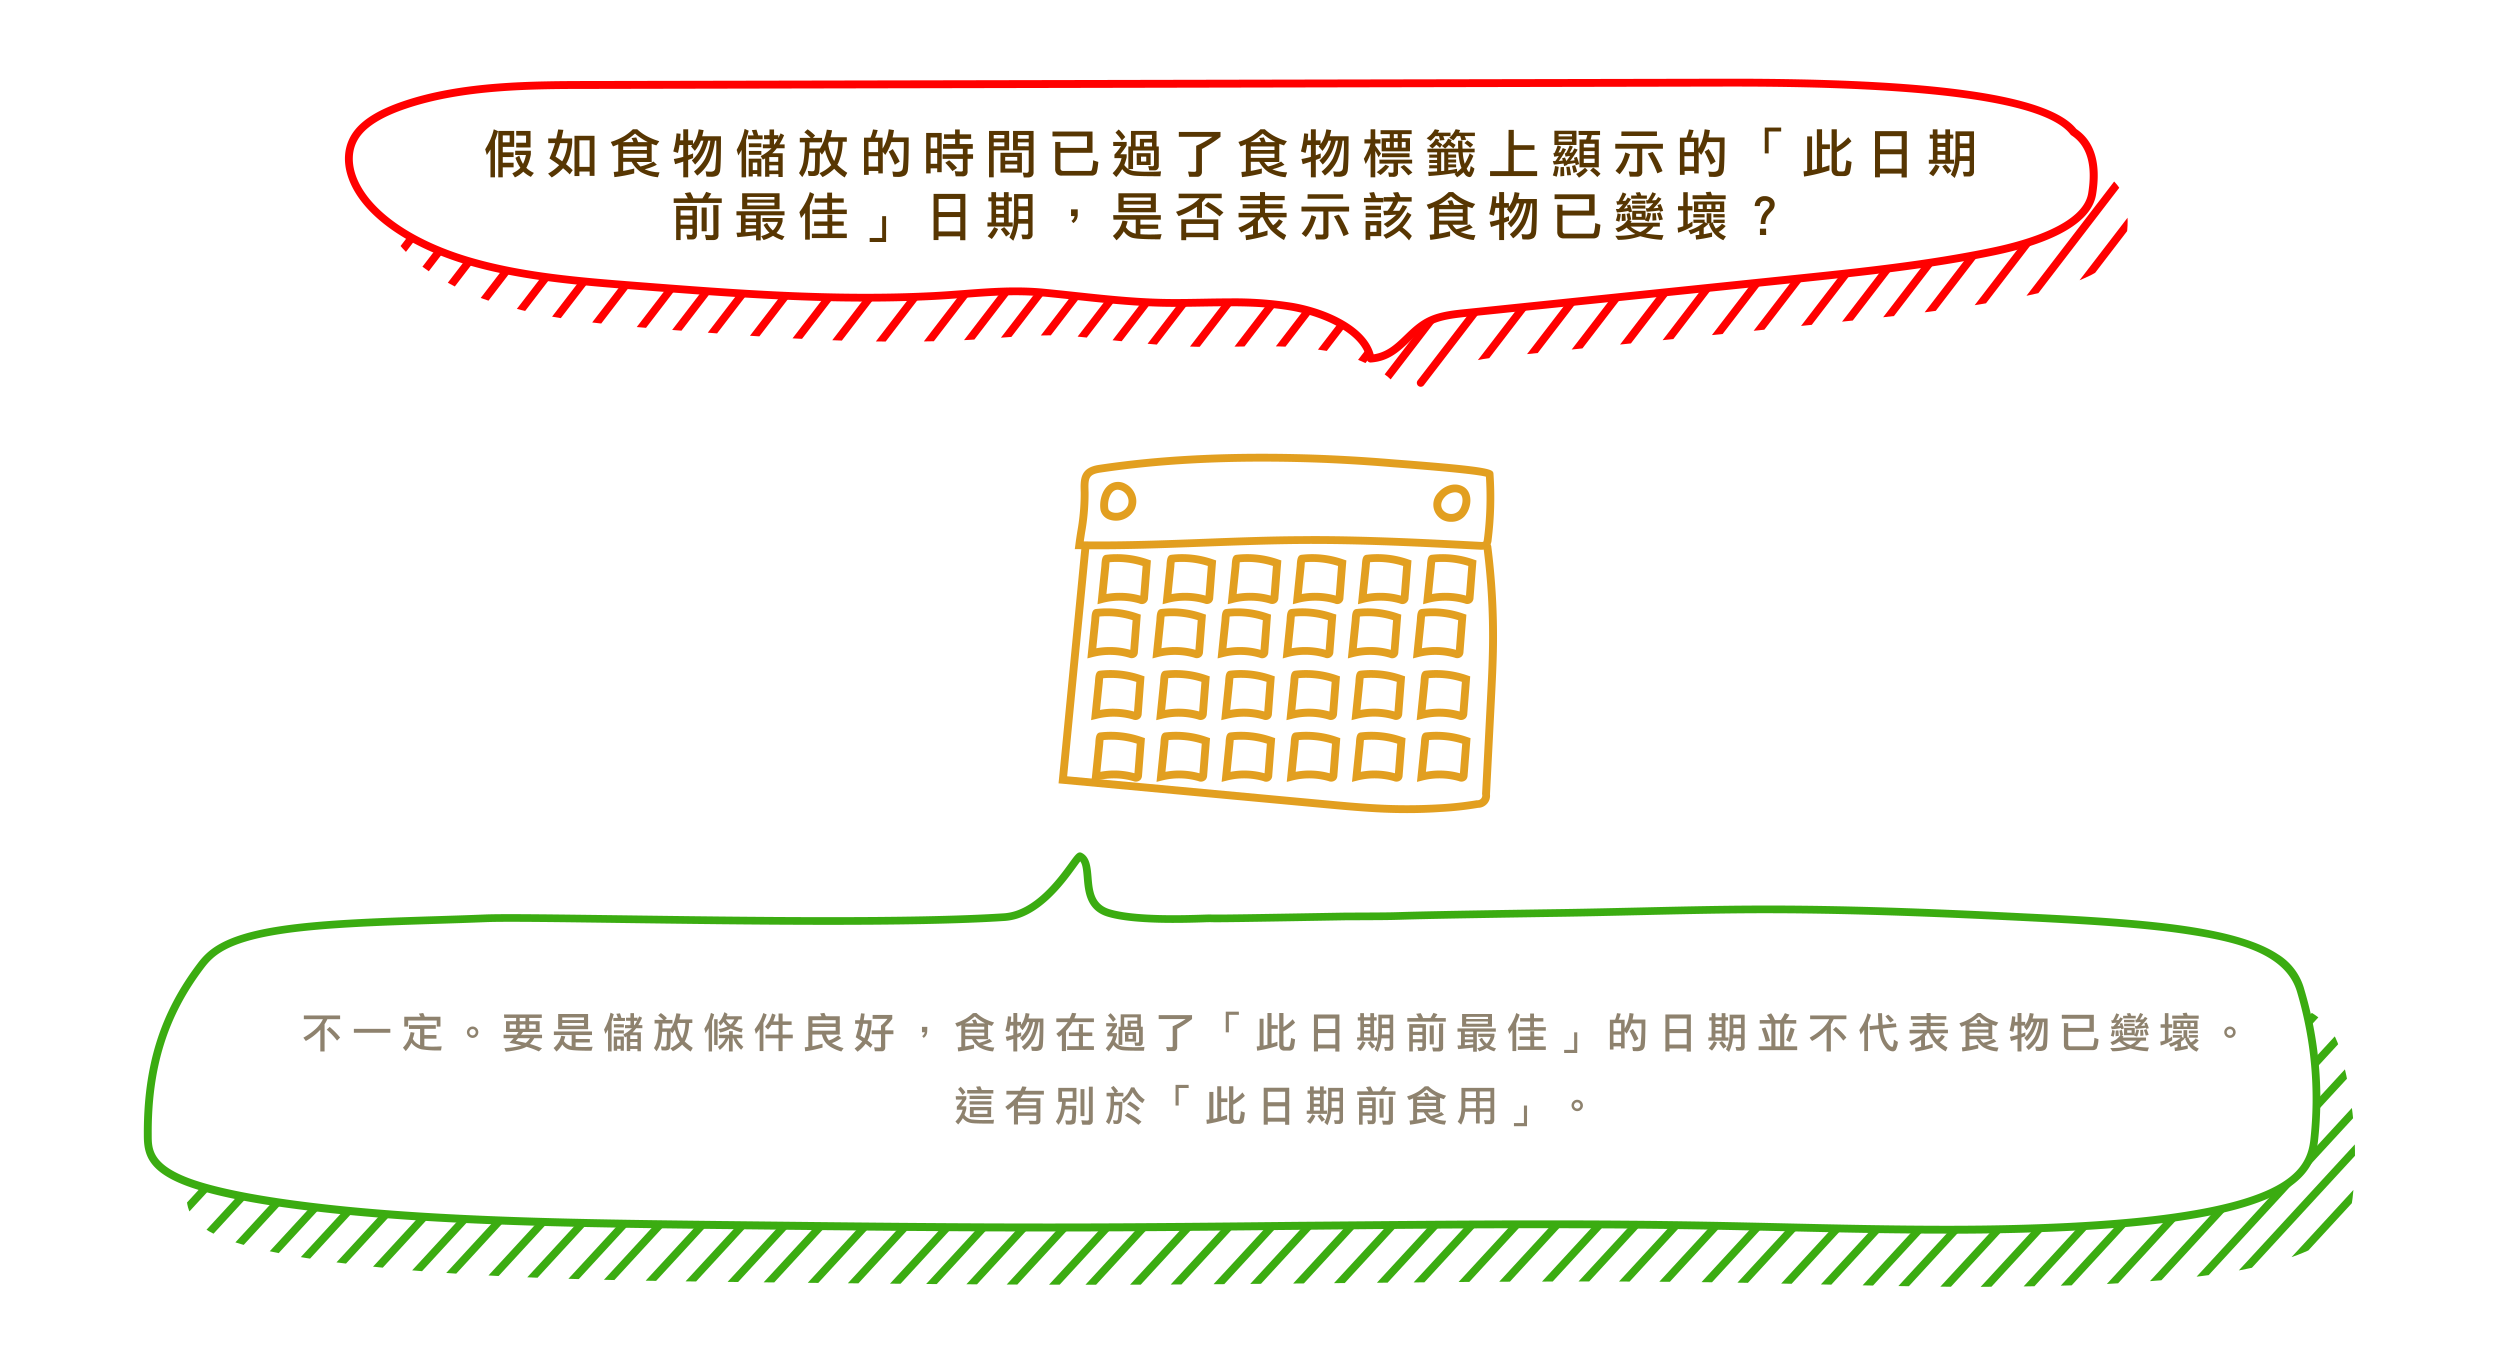 <svg id="Layer_1" data-name="Layer 1" xmlns="http://www.w3.org/2000/svg" xmlns:xlink="http://www.w3.org/1999/xlink" width="956" height="523.2" viewBox="0 0 956 523.2">
  <defs>
    <style>
      .cls-1 {
        fill: none;
      }

      .cls-2 {
        fill: #573602;
      }

      .cls-3 {
        fill: #8e826e;
      }

      .cls-4 {
        fill: #3bac11;
      }

      .cls-5 {
        clip-path: url(#clip-path);
      }

      .cls-6 {
        isolation: isolate;
      }

      .cls-7 {
        clip-path: url(#clip-path-2);
      }

      .cls-8 {
        fill: red;
      }

      .cls-9 {
        clip-path: url(#clip-path-3);
      }

      .cls-10 {
        clip-path: url(#clip-path-4);
      }

      .cls-11 {
        fill: #e29f20;
      }
    </style>
    <clipPath id="clip-path">
      <path class="cls-1" d="M758.09,492.11c-20.56,0-41.35-.48-61.44-.94h0c-9.56-.22-19.44-.45-29.18-.63-19.22-.34-39.62-.5-62.38-.5-31.38,0-63.32.32-94.22.63h0c-28.31.28-57.57.57-86.35.62h-8.33c-41.11,0-82.83-.46-123.18-.92h-.68c-38.87-.44-79.05-.9-116.63-3.25-19.46-1.22-37.58-3-52.41-5.11-16.56-2.38-29.08-5.17-37.22-8.29-6.36-2.45-10.5-5.28-12.66-8.63-1.92-3-2.1-6-2.12-9.08,0-1.4,0-2.8,0-4.18h0c8.14,3.13,20.66,5.91,37.22,8.29,14.82,2.12,32.95,3.89,52.4,5.11,37.59,2.35,77.78,2.81,116.64,3.25h.74c40.33.46,82,.92,123.12.92h8.33c28.76-.05,58-.34,86.3-.62h.11c30.9-.31,62.85-.63,94.2-.63,22.77,0,43.17.17,62.39.51,9.7.17,19.54.39,29.06.61h.05c20.13.47,40.94.95,61.54.95h1.34c16.62,0,32.09-.37,46-1.07,15.85-.79,29.69-2,41.14-3.66a174.6,174.6,0,0,0,27.39-5.84,75.77,75.77,0,0,0,9.15-3.5,45.16,45.16,0,0,0,6.68-3.77,23.27,23.27,0,0,0,7.49-8.06,22,22,0,0,0,2.4-8.17,141.74,141.74,0,0,0,.63-25.05,146.32,146.32,0,0,0-3.83-25,26.82,26.82,0,0,1,9.14,7.21,22,22,0,0,1,3.64,7.44A149.55,149.55,0,0,1,900,429.38a141.53,141.53,0,0,1-.36,28.66,22.19,22.19,0,0,1-2.39,8.17,23.49,23.49,0,0,1-7.5,8.06A45,45,0,0,1,883.1,478a76,76,0,0,1-9.16,3.5,175.85,175.85,0,0,1-27.38,5.84c-11.45,1.64-25.3,2.87-41.15,3.66-13.88.69-29.35,1-46,1.07h-1.35Z"/>
    </clipPath>
    <clipPath id="clip-path-2">
      <rect class="cls-1" x="71" y="385.85" width="830" height="106.5"/>
    </clipPath>
    <clipPath id="clip-path-3">
      <path class="cls-1" d="M537.06,154h0c-.77-4.65-4.3-9-10.23-12.69A57.71,57.71,0,0,0,507,134.13a141.07,141.07,0,0,0-24.1-1.7c-3.46,0-7,.06-10.4.12s-6.83.11-10.23.11h-.11c-13,0-25.14-1.3-38-2.68-4-.43-8.09-.87-12.19-1.27-3.37-.32-6.84-.48-10.61-.48-6.66,0-13.08.48-19.88,1h0c-3.76.28-7.64.58-11.54.78-8.19.42-16.86.64-25.78.64-13.13,0-27.44-.46-43.75-1.4-15-.87-30.19-2-43.57-3.09-10.32-.81-22-1.72-33.3-3.19a203.48,203.48,0,0,1-32-6.49,98.94,98.94,0,0,1-27.63-12.78,54.12,54.12,0,0,1-10.06-8.84,33.05,33.05,0,0,1-6.21-10.25c-.12-.33-.23-.68-.34-1a74.57,74.57,0,0,0,14.54,9.26,111.48,111.48,0,0,0,17.43,6.81,203.48,203.48,0,0,0,31.95,6.49c11.27,1.47,23,2.38,33.29,3.19h0c13.37,1,28.53,2.22,43.57,3.08,16.31,1,30.62,1.4,43.75,1.4,8.92,0,17.59-.21,25.78-.63,3.9-.21,7.78-.5,11.54-.78h0c6.8-.52,13.23-1,19.89-1,3.77,0,7.24.15,10.61.48,4.11.39,8.22.84,12.19,1.26,12.83,1.38,24.94,2.69,38,2.69H450c3.4,0,6.87-.06,10.23-.12s6.94-.11,10.4-.11c4.69,0,8.55.1,12.16.33a106,106,0,0,1,11.94,1.37,57.71,57.71,0,0,1,19.87,7.13c5.93,3.65,9.46,8,10.23,12.69a16.25,16.25,0,0,0,8-2.66,39.9,39.9,0,0,0,6.07-5.12h0c2.64-2.55,5.38-5.19,9.06-6.85,4.15-1.88,9.38-2.42,14-2.9l124.25-12.87c25.55-2.65,52-5.39,77.07-10.66,4.56-1,8.83-2.06,12.68-3.28a76.29,76.29,0,0,0,11.65-4.65c7.86-4,12.27-8.75,13.13-14.07a37.71,37.71,0,0,0,.32-11,18.64,18.64,0,0,1,4.84,4.22,16.59,16.59,0,0,1,7.14,11,35.32,35.32,0,0,1,0,12.66c-.86,5.32-5.27,10-13.13,14.07a76.29,76.29,0,0,1-11.65,4.65c-3.85,1.22-8.12,2.32-12.68,3.28-25.1,5.27-51.52,8-77.06,10.66h0L574.15,136.42c-4.61.48-9.83,1-14,2.9-3.68,1.67-6.42,4.3-9.06,6.85h0A40.41,40.41,0,0,1,545,151.3,16.37,16.37,0,0,1,537.06,154Z"/>
    </clipPath>
    <clipPath id="clip-path-4">
      <rect class="cls-1" x="147.25" y="62.85" width="666.5" height="91.25"/>
    </clipPath>
  </defs>
  <path class="cls-2" d="M188.82,49.44l1.64.7c-.39,1.38-.78,2.58-1.18,3.6V67.8h-1.72V57.14c-.43.72-.89,1.43-1.4,2.14l-.62-2.2a28.7,28.7,0,0,0,1.78-3.26A21.8,21.8,0,0,0,188.82,49.44Zm7.8.62v6.1h-4.36v2.1h4.14v1.8h-4.14v2.18h4.14V64h-4.14v3.82h-1.72V50.06Zm-4.36,4.38h2.64V51.78h-2.64Zm4.76,3.2H203V59a16.44,16.44,0,0,1-1.74,5.18,10.12,10.12,0,0,0,2.9,1.94L203,67.64a12.06,12.06,0,0,1-2.9-2,10.93,10.93,0,0,1-3.2,2.2l-1-1.58A9.64,9.64,0,0,0,199,64.16a15.85,15.85,0,0,1-1.88-3.8l1.48-.86A13.41,13.41,0,0,0,200,62.68a13.44,13.44,0,0,0,1.12-3.4H197Zm.38-7.58h5.48v6.32H197.4v-1.8h3.76V51.86H197.4Z"/>
  <path class="cls-2" d="M209.62,52.94h3.08c.28-1.14.53-2.28.74-3.44l2,.16c-.23,1.13-.47,2.22-.72,3.28h4.08v1.8a26.45,26.45,0,0,1-1.2,5.64,13.53,13.53,0,0,1-1.16,2.42c.91.73,1.77,1.48,2.58,2.26l-1.16,1.64a25,25,0,0,0-2.54-2.36,19.57,19.57,0,0,1-4.34,3.52l-1.4-1.48a18.63,18.63,0,0,0,4.24-3.22c-1.09-.83-2.33-1.68-3.7-2.56a47.65,47.65,0,0,0,2.14-5.86h-2.6Zm4.58,1.8a48,48,0,0,1-1.78,5.16c.88.57,1.73,1.16,2.54,1.78a1.54,1.54,0,0,0,.18-.26A16.15,16.15,0,0,0,217,54.74Zm13.14-2.8v15.3h-1.86V65.6h-3.92v1.72h-1.88V51.94ZM221.56,63.8h3.92V53.66h-3.92Z"/>
  <path class="cls-2" d="M242.84,49.44h.84a17.27,17.27,0,0,0,3.76,2.68A26.29,26.29,0,0,0,252.12,54L251,55.6q-.91-.27-1.8-.6v6.94h-5.78a9.83,9.83,0,0,0,1.48,1.72,18.86,18.86,0,0,0,5-1.88L251.18,63a20.79,20.79,0,0,1-4.64,1.72l.1.06a14.88,14.88,0,0,0,5.56,1.12l-.62,1.88a16.58,16.58,0,0,1-6.56-2,11.8,11.8,0,0,1-3.48-3.9H238.3v3.48c1.36-.23,2.77-.54,4.22-.92v1.88a59,59,0,0,1-7.58,1.42l-.24-2c.56,0,1.13-.1,1.72-.16V55.18c-.64.28-1.31.55-2,.82l-.86-1.72A25.24,25.24,0,0,0,238.8,52,20.24,20.24,0,0,0,242,49.44Zm-4.7,4.92h4.1a14.12,14.12,0,0,0-.74-1.56l1.8-.24c.24.53.47,1.13.7,1.8h3.74a24,24,0,0,1-4.9-3.28,27.46,27.46,0,0,1-3.54,2.64C239,53.93,238.57,54.14,238.14,54.36Zm.16,3h9.06V56H238.3Zm0,3h9.06V58.8H238.3Z"/>
  <path class="cls-2" d="M258.7,51l1.56.16c-.05.88-.12,1.71-.2,2.5h1.22V49.44h1.88v4.22H265v1.42a9.7,9.7,0,0,0,1.18-2,15,15,0,0,0,1-3.62l1.88.3a23.92,23.92,0,0,1-.56,2.34h7.2q0,10.81-.3,12.82a3.15,3.15,0,0,1-.9,2.06,4.68,4.68,0,0,1-2.78.6c-.45,0-1,0-1.56-.08l-.32-2a11.63,11.63,0,0,0,1.88.16c1.08,0,1.68-.44,1.8-1.3a95.31,95.31,0,0,0,.38-10.58h-.5a28.3,28.3,0,0,1-2.1,7.82,16.35,16.35,0,0,1-4.66,5.54l-1.26-1.56a16.71,16.71,0,0,0,4.26-4.9,23.18,23.18,0,0,0,2-6.9h-.82a23.93,23.93,0,0,1-1.58,4.46,17.9,17.9,0,0,1-3.42,4.68l-1.26-1.56a14.62,14.62,0,0,0,3-3.76,14.31,14.31,0,0,0,1.42-3.82h-1a.83.83,0,0,1,0,.12,14.19,14.19,0,0,1-2.28,3.8L264.26,56c.16-.19.31-.38.44-.56h-1.54v3.92c.64-.22,1.27-.45,1.88-.7v1.78c-.61.25-1.24.49-1.88.72V67.8h-1.88v-6c-1,.33-2,.66-3.12,1l-.48-2a32.27,32.27,0,0,0,3.6-.82v-4.5h-1.44a29.22,29.22,0,0,1-.58,3l-1.8-.56A34.45,34.45,0,0,0,258.7,51Z"/>
  <path class="cls-2" d="M284.74,49.28l1.56.7c-.33,1.34-.67,2.52-1,3.52V67.8h-1.72V57.34c-.39.7-.8,1.4-1.24,2.1l-.64-2.12a29.92,29.92,0,0,0,1.66-3.42A25.35,25.35,0,0,0,284.74,49.28Zm4.52.3a22.37,22.37,0,0,1,.68,2.2h1.68v1.48h-5.56V51.78h2.14a16.64,16.64,0,0,0-.72-2Zm1.88,11.1v6.8h-1.56v-.94h-1.72v.94H286.3v-6.8Zm-4.76-5.86h4.76V56.3h-4.76Zm0,2.9h4.76V59.2h-4.76Zm1.48,7.34h1.72v-2.9h-1.72Zm4.3-13.36h2.1V49.5H296v2.2h1.64v1.08c.28-.56.57-1.16.86-1.78l1.34.7a25.63,25.63,0,0,1-1.8,3.52h2V56.7h-3c-.25.33-.5.64-.74.92a13.91,13.91,0,0,1-1,1h4v9.06h-1.64v-1.1h-3.44v1h-1.64v-7c-.28.16-.57.31-.86.46l-.84-1.34a16.26,16.26,0,0,0,4.16-3h-3.32V55.22h2.58v-2h-2.1Zm2,10.16h3.44v-1.8h-3.44Zm0,3.36h3.44v-2h-3.44Zm2-10a22.43,22.43,0,0,0,1.22-2H296v2Z"/>
  <path class="cls-2" d="M308.82,49.44a20.15,20.15,0,0,1,2.88,2.42l-.86.86h3.52v1.72h-4.78q0,1.23-.06,2.34h4v.06a18.74,18.74,0,0,0,1.5-2.92,23.31,23.31,0,0,0,1.16-4.34l2,.24a24.87,24.87,0,0,1-.62,2.66h6.26V54.2h-1.58a20,20,0,0,1-1.68,8.12,5.3,5.3,0,0,1-.38.7A22.39,22.39,0,0,0,324,66.08l-1,1.78A19.27,19.27,0,0,1,319,64.54a18.06,18.06,0,0,1-4.46,3.18l-1.18-1.5a14.87,14.87,0,0,0,4.52-3.08,18.73,18.73,0,0,1-2.38-5.78,14.35,14.35,0,0,1-1.2,1.76l-.78-1c0,4.09-.09,6.54-.22,7.36a2,2,0,0,1-.62,1.4,3.38,3.38,0,0,1-2,.42c-.43,0-.92,0-1.48-.08l-.3-1.88a10.61,10.61,0,0,0,1.78.16.76.76,0,0,0,.84-.78c.11-.66.17-2.76.18-6.32h-2.26a37.39,37.39,0,0,1-.46,4,13.19,13.19,0,0,1-2.2,5.32l-1.24-1.56a11.72,11.72,0,0,0,1.66-4,46.61,46.61,0,0,0,.58-7.72h-1.94V52.72H310a19.14,19.14,0,0,0-2.42-2.12ZM319,61.56a18.5,18.5,0,0,0,1.52-7.36H317c-.11.28-.21.54-.32.8a.29.29,0,0,1,0,.08A18.08,18.08,0,0,0,319,61.56Z"/>
  <path class="cls-2" d="M333.84,49.5l1.78.24a14,14,0,0,1-1,2.9h2.88v4.18a14.92,14.92,0,0,0,1.36-2.88,22.69,22.69,0,0,0,1-4.5l2,.3q-.26,1.62-.54,2.82h6.16q0,10.53-.32,12.48a3,3,0,0,1-1,2,5.67,5.67,0,0,1-3.1.6c-.44,0-.94,0-1.5-.08l-.3-2a10.76,10.76,0,0,0,1.8.16c1.27,0,2-.42,2.12-1.26q.38-1.56.44-10.14h-4.76c0,.13-.09.24-.12.34a18,18,0,0,1-2.22,4.58l-.94-1.16V66.3h-1.72v-.94h-3.66v1.5H330.4V52.64h2.48A14.34,14.34,0,0,0,333.84,49.5Zm-1.72,8.68h3.66v-3.9h-3.66Zm0,5.54h3.66v-4h-3.66ZM341.4,57q1.69,2.78,2.66,4.78L342.18,63a45.84,45.84,0,0,0-2.34-5Z"/>
  <path class="cls-2" d="M360.1,50.84v15h-1.72V64.36h-2.5V66.3h-1.72V50.84Zm-4.22,5.94h2.5V52.56h-2.5Zm0,5.86h2.5V58.5h-2.5ZM361,51.38h4.22V49.5H367v1.88h4.36V53.1H367v2h5v1.8h-2V59h2.1v1.72H370v4.76a1.93,1.93,0,0,1-.48,1.5,2.1,2.1,0,0,1-1.56.46h-2.5l-.38-2c1,.1,1.79.16,2.42.16.47,0,.7-.16.7-.46V60.76h-7.74V59h7.74v-2.1h-7.58v-1.8h4.62v-2H361ZM363,61.3A38.14,38.14,0,0,1,366,64.2l-1.8,1.24a28.92,28.92,0,0,0-2.74-3.2Z"/>
  <path class="cls-2" d="M385.9,50.06v7.42H380V67.8h-1.8V50.06ZM380,52.94h4.06V51.62H380Zm0,3h4.06V54.44H380Zm2.58,2.5h8.2V66h-8.2Zm1.78,3H389V60H384.4ZM389,64.44V62.86H384.4v1.58Zm-.7-14.38h6.94V65.84a2,2,0,0,1-.58,1.56,2.48,2.48,0,0,1-1.68.46h-1.48l-.4-1.86,1.5.08c.51,0,.77-.3.78-.86V57.48h-6V50.06Zm.94,3h4.14v-1.4h-4.14Zm4.14,2.9V54.44h-4.14v1.48Z"/>
  <path class="cls-2" d="M402.48,50.3h15.3v8.12H405.52v5.94a1,1,0,0,0,.3.76,1,1,0,0,0,.72.24h10.3a.8.8,0,0,0,.62-.24A14.46,14.46,0,0,0,418,61.3l2,.64c-.24,2.58-.53,4.08-.86,4.48a2.27,2.27,0,0,1-1.8.74H406a2.49,2.49,0,0,1-1.72-.52,2.55,2.55,0,0,1-.78-1.9V54.28h2v2.26h10.16V52.16h-13.2Z"/>
  <path class="cls-2" d="M425.68,54.28h5.16V55.6A24.29,24.29,0,0,1,428.38,59h2.46v1.1a17.65,17.65,0,0,1-.92,3,6.43,6.43,0,0,0,1.8,1.7,5.51,5.51,0,0,0,1.9.6,46,46,0,0,0,5.7.28c2.08,0,3.63-.06,4.66-.16l-.24,1.88q-8.24,0-10.08-.24a8.36,8.36,0,0,1-2.62-.76,6.14,6.14,0,0,1-1.9-1.74,20.79,20.79,0,0,1-2.28,3.06l-1.4-1.5a13.55,13.55,0,0,0,2.22-2.74,11.3,11.3,0,0,0,1.2-3h-2.72V59.12a21.22,21.22,0,0,0,2.54-3.28h-3Zm2.12-4.78a21.41,21.41,0,0,1,2.5,2.9L429,53.72a18,18,0,0,0-2.44-3Zm14.46.56V56h.86v7.34a1.84,1.84,0,0,1-.5,1.38,1.51,1.51,0,0,1-1.14.42h-2l-.4-1.64,1.64.08c.37,0,.56-.27.56-.72v-5.3h-8v7.1h-1.8V56h1V50.06Zm-8,5.94h1.64V53.1h4.62V51.54h-6.26Zm.4,2.58H440V63.1h-5.3Zm3.66,3.2V59.9h-2v1.88ZM437.48,56h3.06V54.5h-3.06Z"/>
  <path class="cls-2" d="M450.78,50.44h15.94v1.88a47.68,47.68,0,0,1-7.1,4.66v8.86A1.84,1.84,0,0,1,459.2,67a1.72,1.72,0,0,1-1.3.62h-3.14l-.46-2c.76,0,1.57.08,2.42.08.47,0,.7-.18.7-.54V55.76a34.4,34.4,0,0,0,6.18-3.44H450.78Z"/>
  <path class="cls-2" d="M482.84,49.44h.84a17.27,17.27,0,0,0,3.76,2.68A26.29,26.29,0,0,0,492.12,54L491,55.6q-.92-.27-1.8-.6v6.94h-5.78a9.83,9.83,0,0,0,1.48,1.72,18.86,18.86,0,0,0,5-1.88L491.18,63a20.79,20.79,0,0,1-4.64,1.72l.1.06a14.88,14.88,0,0,0,5.56,1.12l-.62,1.88a16.58,16.58,0,0,1-6.56-2,11.8,11.8,0,0,1-3.48-3.9H478.3v3.48c1.36-.23,2.77-.54,4.22-.92v1.88a59,59,0,0,1-7.58,1.42l-.24-2c.56,0,1.13-.1,1.72-.16V55.18c-.64.28-1.31.55-2,.82l-.86-1.72A25.24,25.24,0,0,0,478.8,52,20.24,20.24,0,0,0,482,49.44Zm-4.7,4.92h4.1a14.12,14.12,0,0,0-.74-1.56l1.8-.24c.24.53.47,1.13.7,1.8h3.74a24,24,0,0,1-4.9-3.28,27.46,27.46,0,0,1-3.54,2.64C479,53.93,478.57,54.14,478.14,54.36Zm.16,3h9.06V56H478.3Zm0,3h9.06V58.8H478.3Z"/>
  <path class="cls-2" d="M498.7,51l1.56.16c-.05.88-.12,1.71-.2,2.5h1.22V49.44h1.88v4.22H505v1.42a9.7,9.7,0,0,0,1.18-2,15,15,0,0,0,1-3.62l1.88.3a23.92,23.92,0,0,1-.56,2.34h7.2q0,10.81-.3,12.82a3.15,3.15,0,0,1-.9,2.06,4.68,4.68,0,0,1-2.78.6c-.45,0-1,0-1.56-.08l-.32-2a11.63,11.63,0,0,0,1.88.16c1.08,0,1.68-.44,1.8-1.3a95.31,95.31,0,0,0,.38-10.58h-.5a28.3,28.3,0,0,1-2.1,7.82,16.35,16.35,0,0,1-4.66,5.54l-1.26-1.56a16.71,16.71,0,0,0,4.26-4.9,23.18,23.18,0,0,0,2-6.9h-.82a23.93,23.93,0,0,1-1.58,4.46,17.9,17.9,0,0,1-3.42,4.68l-1.26-1.56a14.62,14.62,0,0,0,3-3.76,14.31,14.31,0,0,0,1.42-3.82h-1a.83.83,0,0,1,0,.12,14.19,14.19,0,0,1-2.28,3.8L504.26,56c.16-.19.31-.38.44-.56h-1.54v3.92c.64-.22,1.27-.45,1.88-.7v1.78c-.61.25-1.24.49-1.88.72V67.8h-1.88v-6c-1,.33-2,.66-3.12,1l-.48-2a32.27,32.27,0,0,0,3.6-.82v-4.5h-1.44a29.22,29.22,0,0,1-.58,3l-1.8-.56A34.45,34.45,0,0,0,498.7,51Z"/>
  <path class="cls-2" d="M521.76,53.26h2.36V49.44h1.78v3.82h2V54.9h-2v.76c.72.93,1.45,2,2.2,3.06l-.94,1.42c-.48-1-.9-1.77-1.26-2.42V67.8h-1.78V58.62a20.5,20.5,0,0,1-1.88,4.1l-.7-2a25.16,25.16,0,0,0,2.56-5.86h-2.34ZM529.82,63l1.4.64a15.46,15.46,0,0,1-3.28,3.28l-1.48-1.1A19.78,19.78,0,0,0,529.82,63Zm-2.34-1.94H540v1.48h-5.4v3.36a1.63,1.63,0,0,1-.44,1.3,2.09,2.09,0,0,1-1.52.42h-1.48l-.3-1.72a7.52,7.52,0,0,0,1.32.16c.47,0,.7-.14.7-.4V62.56h-5.38Zm.46-11.26h11.88V51.3h-3.76v1.56h3.12v5H528.34v-5h3.12V51.3h-3.52Zm.54,8.84H539v1.48H528.48Zm3-2.2V54.28H530v2.18Zm3-3.6V51.3H533v1.56Zm0,3.6V54.28H533v2.18Zm2.42,6.64a32.79,32.79,0,0,1,3.2,2.9l-1.56,1.08a29.58,29.58,0,0,0-3-3.2Zm.62-6.64V54.28h-1.48v2.18Z"/>
  <path class="cls-2" d="M548.66,49.44l1.72.3a9.92,9.92,0,0,1-.56,1h4.86v1.32H551.9c.19.48.35,1,.5,1.5l-1.78.14c-.11-.62-.22-1.16-.34-1.64h-1.4a13.75,13.75,0,0,1-1.78,1.8l-1.56-1A9.49,9.49,0,0,0,548.66,49.44Zm-2.82,7.42h11.78q-.06-1.44-.06-3.06h1.64c0,1.12,0,2.14.08,3.06h4.62v1.4h-4.54a19.23,19.23,0,0,0,.76,4.4,25.4,25.4,0,0,0,1.9-4l1.4.92a28.59,28.59,0,0,1-2.56,4.88c.4.86.71,1.3.92,1.3s.38-.76.62-2.26l1.42.94a7.87,7.87,0,0,1-1.12,2.88,1,1,0,0,1-.76.4,2.49,2.49,0,0,1-1.8-1.1c-.17-.24-.34-.5-.5-.76a14.73,14.73,0,0,1-2.46,1.94l-1-1.34c.19-.12.36-.24.52-.36a96.06,96.06,0,0,1-10.36,1.22l-.24-1.64c1.21,0,2.36-.08,3.44-.14V64.36h-3V63.18h3v-.86h-3V61.16h3V60.3h-3V59.12h3v-.86h-3.68ZM549,52.94l1.4.56-.4.76a10.46,10.46,0,0,1,1.5,1l-.86,1.32a8.48,8.48,0,0,0-1.4-1.22,8.8,8.8,0,0,1-1.5,1.38l-1.24-1A10.48,10.48,0,0,0,548,54.48,6.58,6.58,0,0,0,549,52.94Zm2.1,12.48,1.18-.1V58.26h-1.18ZM553.74,53l1.4.56-.36.72a12.31,12.31,0,0,1,1.84,1.14l-.86,1.34A9.89,9.89,0,0,0,554,55.46a8.79,8.79,0,0,1-1.4,1.32l-1.24-1a9.67,9.67,0,0,0,1.46-1.24A6.74,6.74,0,0,0,553.74,53Zm3.44,12.72a13.37,13.37,0,0,0,1.7-1.48,19.62,19.62,0,0,1-.64-2,30.18,30.18,0,0,1-.54-4h-3.88v.86h3V60.3h-3V61h3v1.16h-3v.7h3V64h-3v1.1c1.2-.15,2.32-.34,3.36-.56Zm-.56-16.3,1.72.3c-.15.36-.3.7-.46,1H564v1.32H560.1a14,14,0,0,1,.58,1.42l-1.86.16a14,14,0,0,0-.44-1.58H557.1a11.27,11.27,0,0,1-1.34,1.64l-1.56-1A8.63,8.63,0,0,0,556.62,49.44Zm4.46,4.28a15,15,0,0,1,2.26,1.64l-1.16,1.18a12.86,12.86,0,0,0-2.2-1.8Z"/>
  <path class="cls-2" d="M576.88,49.66h2v5.86h7.9v1.8h-7.9v8.12h8.92v1.88h-18V65.44h7Z"/>
  <path class="cls-2" d="M595.64,55.6l1.34.48a15.37,15.37,0,0,1-1.08,2.26l.92-.14c.27-.51.53-1,.78-1.58l1.24.46a22.66,22.66,0,0,1-2.76,4.46c.59,0,1.09-.1,1.5-.16-.07-.3-.14-.58-.22-.86l1.1-.3a13.71,13.71,0,0,1,.48,1.32H599a23.27,23.27,0,0,0,1.4-1.94l-1.74.3-.3-1.32.46,0a20,20,0,0,0,1.42-2.94l1.24.4a17.91,17.91,0,0,1-1.26,2.4c.33,0,.66-.1,1-.16.28-.48.55-1,.82-1.54l1.26.46a24.5,24.5,0,0,1-2.9,4.32,15.18,15.18,0,0,0,1.72-.24c-.07-.32-.14-.64-.22-.94L603,60a24.65,24.65,0,0,1,.86,2.74l-1.32.46q-.07-.47-.18-.9c-.77.17-1.78.32-3,.46,0,.1,0,.2.08.28l-1.34.48c-.07-.34-.13-.66-.2-1a32.58,32.58,0,0,1-3.7.4l-.4-1.32.94,0a18,18,0,0,0,1.36-2c-.55.12-1.13.23-1.74.34L594,58.58l.44-.06A20.66,20.66,0,0,0,595.64,55.6Zm-1,7.9,1.42.3a21.45,21.45,0,0,1-.78,3.76l-1.5-.48A12.84,12.84,0,0,0,594.62,63.5ZM594.4,50h8.44v5.46H594.4ZM596,52.16h5.14V51.3H596Zm5.14,2v-.86H596v.86Zm-3.12,9.68c.08.85.13,2,.16,3.44l-1.48.16c0-1.52,0-2.7.08-3.52Zm2.2-.14c.2,1,.38,2.09.54,3.28l-1.48.06c-.09-1.2-.2-2.27-.32-3.2Zm2.1-.56c.33.92.59,1.75.78,2.5l-1.4.48c-.15-.91-.33-1.8-.56-2.66Zm3.76,1,1.08,1a14.79,14.79,0,0,1-3.36,2.8l-1.08-1.4A15,15,0,0,0,606.12,64.12Zm-2.44-14.06h8.22v1.56h-3.18a11.7,11.7,0,0,1-.44,1.72h3.14V64H604V53.34h2.5a12.91,12.91,0,0,0,.48-1.72h-3.3Zm2,6.32h4.14V55h-4.14Zm0,2.9h4.14V57.8h-4.14Zm4.14,3V60.68h-4.14v1.64Zm-.54,1.8a19.76,19.76,0,0,1,2.8,2.34l-1.24,1.26a15.75,15.75,0,0,0-2.74-2.5Z"/>
  <path class="cls-2" d="M617.68,55H635.9v1.88H628V65.6a1.89,1.89,0,0,1-.5,1.5,2.41,2.41,0,0,1-1.68.46h-2.58l-.4-2c1,.1,1.79.16,2.42.16s.78-.16.78-.46V56.86h-8.36Zm3.84,3.28,1.8.7a27.4,27.4,0,0,1-1.64,4.24,16.58,16.58,0,0,1-2.34,3.42l-1.58-1.32a18.41,18.41,0,0,0,2.36-3.2A18.91,18.91,0,0,0,621.52,58.26Zm-1.48-8h13.58V52H620ZM632,58.1a45.67,45.67,0,0,1,3.76,7.34l-2,.86a46.5,46.5,0,0,0-3.66-7.58Z"/>
  <path class="cls-2" d="M645.84,49.5l1.78.24a14,14,0,0,1-1,2.9h2.88v4.18a14.92,14.92,0,0,0,1.36-2.88,22.69,22.69,0,0,0,1-4.5l2,.3q-.25,1.62-.54,2.82h6.16q0,10.53-.32,12.48a3,3,0,0,1-1,2,5.67,5.67,0,0,1-3.1.6c-.44,0-.94,0-1.5-.08l-.3-2a10.76,10.76,0,0,0,1.8.16c1.27,0,2-.42,2.12-1.26q.38-1.56.44-10.14h-4.76c0,.13-.09.24-.12.34a18,18,0,0,1-2.22,4.58l-.94-1.16V66.3h-1.72v-.94h-3.66v1.5H642.4V52.64h2.48A14.34,14.34,0,0,0,645.84,49.5Zm-1.72,8.68h3.66v-3.9h-3.66Zm0,5.54h3.66v-4h-3.66ZM653.4,57q1.7,2.78,2.66,4.78L654.18,63a45.84,45.84,0,0,0-2.34-5Z"/>
  <path class="cls-2" d="M681.12,50.28h-4.78v8.38h-1.5V48.78h6.28Z"/>
  <path class="cls-2" d="M694.76,49.44h2v5.78h3V57h-3v7.08q1.38-.4,2.82-.9v2a63.59,63.59,0,0,1-9.7,2.34l-.22-2,1.4-.14V52.16h1.88V65c.63-.12,1.25-.26,1.86-.4Zm12,3L708,54a23.49,23.49,0,0,1-5.56,4.16v6.38a1.06,1.06,0,0,0,.3.78,1,1,0,0,0,.72.24h1.18a1,1,0,0,0,.72-.26c.2-.19.43-1.51.68-4l2,.62c-.27,2.68-.58,4.22-.94,4.64a2.56,2.56,0,0,1-2,.76H702.9a2.49,2.49,0,0,1-1.72-.52,2.55,2.55,0,0,1-.78-1.9V49.44h2v6.7A20,20,0,0,0,706.8,52.4Z"/>
  <path class="cls-2" d="M729.16,50.14V67.86h-2V66.38h-8.28V67.8H717V50.14Zm-10.24,6.94h8.28v-5h-8.28Zm0,7.42h8.28V59h-8.28Z"/>
  <path class="cls-2" d="M737.92,51.46h1.18v-2h1.8v2h3v-2h1.8v2h1.24V53h-1.24v8.06h1.56v1.56h-9.68V61.08h1.56V53h-1.18Zm2.26,11.4,1.5.72a16.53,16.53,0,0,1-2.42,3.82l-1.58-1.1A18.9,18.9,0,0,0,740.18,62.86Zm.72-8.2h3V53h-3Zm0,3.14h3V56.16h-3Zm0,3.28h3V59.2h-3ZM744,62.86a30.44,30.44,0,0,1,2.26,2.5l-1.56,1.1a23.15,23.15,0,0,0-2-2.8Zm4.6-12.64h6.26v15.3a1.91,1.91,0,0,1-.54,1.5,2,2,0,0,1-1.5.46H751l-.4-1.8,1.88.08c.45,0,.69-.28.7-.78V61.54h-3.88c0,.5-.12,1-.2,1.52a21.75,21.75,0,0,1-1.62,5L746,66.78a14.8,14.8,0,0,0,1.46-4.22,31.07,31.07,0,0,0,.32-4.22V50.22Zm.82,9.52h3.72V56.62h-3.68v1.72C749.48,58.8,749.47,59.27,749.44,59.74Zm0-4.84h3.68V52h-3.68Z"/>
  <path class="cls-2" d="M264,73.5a19.28,19.28,0,0,1,1.14,2.36h3.48a16.67,16.67,0,0,0,1.4-2.5L272,74a14,14,0,0,1-1.26,1.88H276v1.72H257.62V75.86H263a14.26,14.26,0,0,0-1.16-2Zm2.5,5.24V89.6a2.11,2.11,0,0,1-.5,1.5,1.46,1.46,0,0,1-1.14.46h-2l-.38-1.88,1.8.16q.54-.06.54-.78V87.5h-4.54v4.3h-1.72V78.74Zm-6.26,3.68h4.54v-2h-4.54Zm0,3.52h4.54V84h-4.54Zm8.06-6.58h1.94v9.08h-1.94Zm4.44-.92h2v11.4a1.89,1.89,0,0,1-.5,1.5,2.41,2.41,0,0,1-1.68.46H270l-.4-2c1,.1,1.79.16,2.42.16s.78-.16.78-.48Z"/>
  <path class="cls-2" d="M281.62,80.78H300v1.56H290.9v9.6h-1.78v-2q-3.12.38-7.12.76L281.62,89l1.72-.08V82.34h-1.72Zm2.18-6.88h14.3V80H283.8Zm1.32,9.68h4V82.34h-4Zm0,2.5h4V84.92h-4Zm0,2.72c1.36-.1,2.69-.22,4-.36v-1h-4Zm.64-12.48h10.38v-1H285.76Zm10.38,2.26V77.5H285.76v1.08Zm-4.6,4.78h7.72V84.6a10.21,10.21,0,0,1-2.34,4.5A15.2,15.2,0,0,0,300,90.38l-.92,1.42a16.76,16.76,0,0,1-3.48-1.64A15.76,15.76,0,0,1,292,91.8l-.94-1.5a15.05,15.05,0,0,0,3.18-1.3A11.42,11.42,0,0,1,292,86l1.34-.78a8.77,8.77,0,0,0,2.18,2.88l.34-.32a7.5,7.5,0,0,0,1.62-2.94h-5.94Z"/>
  <path class="cls-2" d="M309.68,73.44l1.64.78a29.41,29.41,0,0,1-1.64,4.22v13.2h-1.8V81.4q-.72,1-1.56,2l-.64-2.28a23.94,23.94,0,0,0,2.16-3.3A19.06,19.06,0,0,0,309.68,73.44Zm1.64,11.24h5.08V82.1h1.86v2.58h4.38v1.64h-4.38v3h5.56v1.72H310.46V89.36h5.94v-3h-5.08Zm.22-8.82h4.78v-2.2h1.86v2.2h4.46V77.5h-4.46v2.66h5.64v1.7h-13.2v-1.7h5.7V77.5h-4.78Z"/>
  <path class="cls-2" d="M338.84,92.54h-6.28V91h4.78V82.66h1.5Z"/>
  <path class="cls-2" d="M369.16,74.14V91.86h-2V90.38h-8.28V91.8H357V74.14Zm-10.24,6.94h8.28v-5h-8.28Zm0,7.42h8.28V83h-8.28Z"/>
  <path class="cls-2" d="M377.92,75.46h1.18v-2h1.8v2h3v-2h1.8v2h1.24V77h-1.24v8.06h1.56v1.56h-9.68V85.08h1.56V77h-1.18Zm2.26,11.4,1.5.72a16.53,16.53,0,0,1-2.42,3.82l-1.58-1.1A18.9,18.9,0,0,0,380.18,86.86Zm.72-8.2h3V77h-3Zm0,3.14h3V80.16h-3Zm0,3.28h3V83.2h-3ZM384,86.86a30.44,30.44,0,0,1,2.26,2.5l-1.56,1.1a23.15,23.15,0,0,0-2-2.8Zm4.6-12.64h6.26v15.3a1.91,1.91,0,0,1-.54,1.5,2,2,0,0,1-1.5.46H391l-.4-1.8,1.88.08c.45,0,.69-.28.7-.78V85.54h-3.88c0,.5-.12,1-.2,1.52a21.75,21.75,0,0,1-1.62,5L386,90.78a14.8,14.8,0,0,0,1.46-4.22,31.07,31.07,0,0,0,.32-4.22V74.22Zm.82,9.52h3.72V80.62h-3.68v1.72C389.48,82.8,389.47,83.27,389.44,83.74Zm0-4.84h3.68V76h-3.68Z"/>
  <path class="cls-2" d="M412.12,82.24a3.79,3.79,0,0,1-1.68,3.08l-.7-.86a3,3,0,0,0,1.18-1.84h-1.36V80.06h2.56Z"/>
  <path class="cls-2" d="M425.68,82.26H443.9V84h-7.82v1.88h6.8V87.5h-6.8v2.06c1,.08,2.13.12,3.44.12,1.85,0,3.41-.06,4.68-.16l-.54,2q-9.14,0-10.92-.66a6.11,6.11,0,0,1-3-2.4,13.56,13.56,0,0,1-2.78,3.44l-1.4-1.7a11.17,11.17,0,0,0,2.38-2.62,10.46,10.46,0,0,0,1.28-3.24l2,.3c-.24.86-.47,1.6-.7,2.22a5.85,5.85,0,0,0,3,2.28,6.3,6.3,0,0,0,.78.2V84h-8.52Zm2-8.36H442v7.26h-14.3Zm2,2.9h10.38V75.54H429.68Zm10.38,2.72V78.2H429.68v1.32Z"/>
  <path class="cls-2" d="M450.7,74.06h16.48v1.72H461a17.45,17.45,0,0,1-1.36,1.6v5.9h-1.94v-4.2a30,30,0,0,1-7,3.58l-1-1.66a28,28,0,0,0,6.3-2.94,18.94,18.94,0,0,0,2.74-2.28h-8Zm15.16,9.84v7.9H464V90.7H453.6v1.16h-1.88v-8ZM453.6,89H464V85.62H453.6ZM462,77.26a42.72,42.72,0,0,1,5.86,4l-1.5,1.48a32.44,32.44,0,0,0-5.78-4.14Z"/>
  <path class="cls-2" d="M474.32,74.92h7.5V73.44h1.94v1.48h7.5v1.64h-7.5v1.56h6.72v1.56h-6.72V81.4H492v1.72h-7.18a19.26,19.26,0,0,0,2,3,7.29,7.29,0,0,0,1-.78,8.53,8.53,0,0,0,1.26-1.54l1.48.86a10,10,0,0,1-1.44,1.84,10.46,10.46,0,0,1-1,.88,20,20,0,0,0,3.72,2.52L491,91.8a21.85,21.85,0,0,1-5.08-3.92,18.71,18.71,0,0,1-3-4.76h-.78a10.41,10.41,0,0,1-1.1,1.44v4.6c1.19-.28,2.41-.63,3.66-1v1.8a55.19,55.19,0,0,1-8.2,1.88l-.24-1.88a27.47,27.47,0,0,0,2.9-.38V86.26a29,29,0,0,1-4.54,2.64l-1.08-1.8a23.73,23.73,0,0,0,4.58-2.32,10.57,10.57,0,0,0,2-1.66h-6.5V81.4h8.2V79.68h-6.64V78.12h6.64V76.56h-7.5Z"/>
  <path class="cls-2" d="M497.68,79H515.9v1.88H508V89.6a1.89,1.89,0,0,1-.5,1.5,2.41,2.41,0,0,1-1.68.46h-2.58l-.4-2c1,.1,1.79.16,2.42.16s.78-.16.78-.46V80.86h-8.36Zm3.84,3.28,1.8.7a27.4,27.4,0,0,1-1.64,4.24,16.58,16.58,0,0,1-2.34,3.42l-1.58-1.32a18.41,18.41,0,0,0,2.36-3.2A18.91,18.91,0,0,0,501.52,82.26Zm-1.48-8h13.58V76H500ZM512,82.1a45.67,45.67,0,0,1,3.76,7.34l-2,.86a46.5,46.5,0,0,0-3.66-7.58Z"/>
  <path class="cls-2" d="M525.44,73.44a20,20,0,0,1,.74,2.26H529v1.64h-7.42V75.7h2.8a18.8,18.8,0,0,0-.78-2Zm2.74,11.08V90.3H524v1.42h-1.8v-7.2Zm-5.94-5.86h5.86v1.56h-5.86Zm0,2.9h5.86v1.56h-5.86Zm1.72,7.1h2.42v-2.5H524Zm14.22-7.5,1.56,1A32.78,32.78,0,0,1,536.32,87a23.69,23.69,0,0,1,3.58,3.22l-1.1,1.72a20.71,20.71,0,0,0-3.76-3.7,20.68,20.68,0,0,1-5,3.08L529,89.84a18.65,18.65,0,0,0,5.78-3.78A21.31,21.31,0,0,0,538.18,81.16Zm-3.52-7.72a15.41,15.41,0,0,1,.86,1.94h4.3V77.1h-5.14a16.3,16.3,0,0,1-2,3.5c.89,0,1.71,0,2.46,0a18.1,18.1,0,0,0,1.28-2.2l1.72.62a24.09,24.09,0,0,1-3.12,4.46A21.73,21.73,0,0,1,530.6,87l-1.48-1.32a26.18,26.18,0,0,0,4.58-3.34l.24-.26q-1.86.14-4.68.24L529,80.62h1.54a15.51,15.51,0,0,0,2.16-3.52h-3.56V75.38h4.42a13.25,13.25,0,0,0-.9-1.72Z"/>
  <path class="cls-2" d="M554.84,73.44h.84a17.27,17.27,0,0,0,3.76,2.68A26.29,26.29,0,0,0,564.12,78L563,79.6q-.91-.27-1.8-.6v6.94h-5.78a9.83,9.83,0,0,0,1.48,1.72,18.86,18.86,0,0,0,5-1.88L563.18,87a20.79,20.79,0,0,1-4.64,1.72l.1.06a14.88,14.88,0,0,0,5.56,1.12l-.62,1.88a16.58,16.58,0,0,1-6.56-2,11.8,11.8,0,0,1-3.48-3.9H550.3v3.48c1.36-.23,2.77-.54,4.22-.92v1.88a59,59,0,0,1-7.58,1.42l-.24-2c.56,0,1.13-.1,1.72-.16V79.18c-.64.28-1.31.55-2,.82l-.86-1.72A25.24,25.24,0,0,0,550.8,76,20.24,20.24,0,0,0,554,73.44Zm-4.7,4.92h4.1a14.12,14.12,0,0,0-.74-1.56l1.8-.24c.24.53.47,1.13.7,1.8h3.74a24,24,0,0,1-4.9-3.28,27.46,27.46,0,0,1-3.54,2.64C551,77.93,550.57,78.14,550.14,78.36Zm.16,3h9.06V80H550.3Zm0,3h9.06V82.8H550.3Z"/>
  <path class="cls-2" d="M570.7,75l1.56.16c0,.88-.12,1.71-.2,2.5h1.22V73.44h1.88v4.22H577v1.42a9.7,9.7,0,0,0,1.18-2,15,15,0,0,0,1-3.62l1.88.3a23.92,23.92,0,0,1-.56,2.34h7.2q0,10.82-.3,12.82a3.15,3.15,0,0,1-.9,2.06,4.68,4.68,0,0,1-2.78.6c-.45,0-1,0-1.56-.08l-.32-2a11.63,11.63,0,0,0,1.88.16c1.08,0,1.68-.44,1.8-1.3a95.31,95.31,0,0,0,.38-10.58h-.5a28.3,28.3,0,0,1-2.1,7.82,16.35,16.35,0,0,1-4.66,5.54l-1.26-1.56a16.71,16.71,0,0,0,4.26-4.9,23.18,23.18,0,0,0,2-6.9h-.82a23.93,23.93,0,0,1-1.58,4.46,17.9,17.9,0,0,1-3.42,4.68l-1.26-1.56a14.62,14.62,0,0,0,3-3.76,14.31,14.31,0,0,0,1.42-3.82h-1a.83.83,0,0,1,0,.12,14.19,14.19,0,0,1-2.28,3.8L576.26,80c.16-.19.31-.38.44-.56h-1.54v3.92c.64-.22,1.27-.45,1.88-.7v1.78c-.61.25-1.24.49-1.88.72V91.8h-1.88v-6c-1,.33-2,.66-3.12,1l-.48-2a32.27,32.27,0,0,0,3.6-.82v-4.5h-1.44a29.22,29.22,0,0,1-.58,3l-1.8-.56A34.45,34.45,0,0,0,570.7,75Z"/>
  <path class="cls-2" d="M594.48,74.3h15.3v8.12H597.52v5.94a1,1,0,0,0,.3.76,1,1,0,0,0,.72.24h10.3a.8.8,0,0,0,.62-.24A14.46,14.46,0,0,0,610,85.3l2,.64c-.24,2.58-.53,4.08-.86,4.48a2.27,2.27,0,0,1-1.8.74H598a2.49,2.49,0,0,1-1.72-.52,2.55,2.55,0,0,1-.78-1.9V78.28h2v2.26h10.16V76.16h-13.2Z"/>
  <path class="cls-2" d="M623.16,81.48a24.68,24.68,0,0,1,.62,2.5l-.72.18.88.44c-.12.2-.24.38-.36.56h11.14v1.48h-2.46a10.92,10.92,0,0,1-2.9,2.66,49,49,0,0,0,6.76.62l-.62,1.8a38.08,38.08,0,0,1-8.28-1.4,24.83,24.83,0,0,1-8.52,1.4l-1-1.56a31.83,31.83,0,0,0,7.64-.68A14.62,14.62,0,0,1,622,87l-.3.26a9.91,9.91,0,0,1-3,1.52l-.94-1.4A11.09,11.09,0,0,0,620.54,86a8.47,8.47,0,0,0,1.88-2c-.13-.76-.28-1.5-.44-2.2Zm-2.66-7.9,1.4.56a17.54,17.54,0,0,1-1.44,2.68c.41,0,.81,0,1.18-.08.28-.39.55-.79.82-1.2l1.24.62a29,29,0,0,1-2.7,3.6,11.6,11.6,0,0,0,1.42-.24c-.09-.32-.19-.64-.28-.94l1.18-.3a20.9,20.9,0,0,1,.78,2.66l-1.26.3c0-.2-.09-.4-.14-.58a30.71,30.71,0,0,1-4.38.58l-.4-1.32,1.08,0a21.19,21.19,0,0,0,1.66-1.84l-2.26.22-.32-1.34.8,0A20.21,20.21,0,0,0,620.5,73.58Zm-2,8,1.26.3a15.47,15.47,0,0,1-.54,2.9l-1.34-.46A10.63,10.63,0,0,0,618.54,81.56Zm3,.16c.08.64.13,1.52.16,2.64l-1.5.16c0-1.18,0-2.08.08-2.72Zm2,4.92a12,12,0,0,0,3.72,2.08,10,10,0,0,0,2.92-2.08Zm3.6-13.2a8.3,8.3,0,0,1,.5,1.32h2.16V76h-6V74.76H626a10.25,10.25,0,0,0-.54-1.1Zm-3,3.28h5.08v1.16h-5.08Zm.08,1.86h5v1.18h-5Zm0,2h5.08V83.8a8.61,8.61,0,0,0,.78-2.48l1.32.32a12.21,12.21,0,0,1-.94,3.12l-1.4-.46.12-.24h-5Zm3.58,2.34V81.72h-2.1v1.16Zm4.06-9.44,1.42.54a17.39,17.39,0,0,1-1.54,2.58q.86,0,1.56-.12.43-.57.84-1.14l1.24.64a25.66,25.66,0,0,1-3.08,3.66c.75-.06,1.39-.12,1.94-.2-.13-.36-.27-.71-.42-1L635,78a17.26,17.26,0,0,1,1,2.66l-1.24.3c0-.18-.11-.34-.16-.5a42.33,42.33,0,0,1-4.92.5l-.38-1.32h1a20.85,20.85,0,0,0,1.9-2c-.69.08-1.55.16-2.56.24l-.16-1.32.66,0A19,19,0,0,0,631.9,73.44Zm1.34,8a20.11,20.11,0,0,1,.24,2.74l-1.5.14v-2.8Zm1.72-.32a20.85,20.85,0,0,1,1,2.74l-1.42.32a18,18,0,0,0-.86-2.66Z"/>
  <path class="cls-2" d="M641.68,78.82h2V73.5h1.72v5.32h1.8v1.64h-1.8v5.3a17.14,17.14,0,0,0,1.8-1.08v1.8a22.29,22.29,0,0,1-5.48,2.5l-.22-1.88a11,11,0,0,0,2.18-.58V80.46h-2ZM647.54,84h4.3v.9l.78.48v-3.8h1.8v3.62l.48-.26a10.86,10.86,0,0,0,1.22,2.46,9.88,9.88,0,0,0,1.08-.64,6.77,6.77,0,0,0,1.28-1.2l1.42.86a9.14,9.14,0,0,1-1.48,1.46,8.59,8.59,0,0,1-1.22.8A8.93,8.93,0,0,0,660,90.38l-1,1.48a9.69,9.69,0,0,1-3.3-2.38,12.63,12.63,0,0,1-2.18-3.78l.44-.24h-1.14l.4.24a18.65,18.65,0,0,1-1.72,1.42v2.44c1-.18,2.11-.4,3.2-.66v1.64a53.28,53.28,0,0,1-6.1,1.1l-.22-1.72c.47,0,.93-.07,1.4-.12V88.18a25.49,25.49,0,0,1-3.28,1.42l-.86-1.48a15,15,0,0,0,3.56-1.42,14.32,14.32,0,0,0,2.16-1.48h-3.78Zm6.64-10.7c.16.41.31.88.46,1.4h5.26v1.48H647.24V74.68h5.46a9.65,9.65,0,0,0-.46-1.18Zm-6.64,8.58h4.3v1.26h-4.3Zm.24-4.84h11.56v4.06H647.78Zm3.36,2.9V78.2h-1.72v1.72Zm3.28,0V78.2H652.7v1.72Zm.78,1.94h4.3v1.26h-4.3Zm0,2.12h4.3v1.24h-4.3Zm2.5-4.06V78.2H656v1.72Z"/>
  <path class="cls-2" d="M678.64,78.18a3.38,3.38,0,0,1-.74,2.12L676.34,82a5.48,5.48,0,0,0-1.24,3.66h-1.8a7.72,7.72,0,0,1,.58-3.1,8.43,8.43,0,0,1,1.82-2.46,2.79,2.79,0,0,0,1-1.88,1.32,1.32,0,0,0-.48-1,2,2,0,0,0-1.34-.42c-1.23,0-1.87.65-1.92,2H671a3.89,3.89,0,0,1,1-2.62A3.68,3.68,0,0,1,674.86,75a4.26,4.26,0,0,1,2.5.74A2.81,2.81,0,0,1,678.64,78.18Zm-3.26,11.68H673V87.44h2.34Z"/>
  <path class="cls-3" d="M116.19,388.31h13.87v1.44h-4.88a16.06,16.06,0,0,1-1.06,1.92v10.4h-1.63v-8.3c-.11.12-.23.25-.35.36a21,21,0,0,1-5.2,3.94l-.94-1.26a23.55,23.55,0,0,0,4.94-3.57,12.6,12.6,0,0,0,2.54-3.49h-7.29Zm9.87,4.38a31,31,0,0,1,4,4.07l-1.18,1.18a25.42,25.42,0,0,0-3.94-4.19Z"/>
  <path class="cls-3" d="M135.32,393.43h13.94v1.5H135.32Z"/>
  <path class="cls-3" d="M156.4,392h10.25v1.42h-4.38v2.38h4.62v1.38h-4.62v2.86a21.68,21.68,0,0,0,3.25.2c1.1,0,2.22-.05,3.37-.13l-.24,1.57a38.66,38.66,0,0,1-7.44-.42,6.82,6.82,0,0,1-2.61-1.22,5.18,5.18,0,0,1-1.28-1.28,12.64,12.64,0,0,1-2.17,3.17l-1.06-1.31A10.49,10.49,0,0,0,156,398a12.25,12.25,0,0,0,1-3.33l1.51.24a22.55,22.55,0,0,1-.66,2.37,5.17,5.17,0,0,0,1.87,1.95,4.65,4.65,0,0,0,.92.46v-6.22H156.4Zm5.44-4.63c.2.43.4.9.59,1.43h6v3.76H167v-2.32H156.09v2.32h-1.5v-3.76h6.21a13.42,13.42,0,0,0-.64-1.19Z"/>
  <path class="cls-3" d="M182.91,394.73a2.19,2.19,0,0,1-2.18,2.17,2.19,2.19,0,0,1-2.17-2.17,2.09,2.09,0,0,1,.64-1.54,2.05,2.05,0,0,1,1.53-.64,2.09,2.09,0,0,1,1.54.64A2.13,2.13,0,0,1,182.91,394.73Zm-1,0a1.17,1.17,0,0,0-.35-.85,1.13,1.13,0,0,0-.85-.35,1.15,1.15,0,0,0-.85.35,1.17,1.17,0,0,0-.35.85,1.2,1.2,0,0,0,2.4,0Z"/>
  <path class="cls-3" d="M192.73,387.94h14.45v1.31h-4.82v1.25h4v4.13H200c-.26.37-.52.73-.78,1.06h8.06V397h-3a9.9,9.9,0,0,1-1.63,2.22,48.89,48.89,0,0,1,4.61,1.65l-1.2,1.2a30.48,30.48,0,0,0-4.72-1.79c-1.44.83-4.07,1.47-7.9,1.9l-.56-1.42a25.71,25.71,0,0,0,6.54-1c-1.36-.35-2.9-.67-4.61-1,.6-.6,1.14-1.19,1.63-1.76h-3.87v-1.31h4.93c.28-.37.53-.72.77-1.06h-4.77V390.5h3.87v-1.25h-4.56Zm4.56,5.44v-1.63h-2.37v1.63Zm3.75,5.43a7.06,7.06,0,0,0,1.61-1.81h-4.51c-.31.36-.61.7-.9,1C198.79,398.31,200.06,398.57,201,398.81Zm-.12-8.31v-1.25h-2.19v1.25Zm0,2.88v-1.63h-2.19v1.63Zm3.94,0v-1.63h-2.5v1.63Z"/>
  <path class="cls-3" d="M211.8,394.44h14.58v1.37h-6.26v1.51h5.44v1.31h-5.44v1.65q1.19.09,2.76.09c1.48,0,2.73,0,3.74-.12l-.43,1.56q-7.32,0-8.74-.52a4.85,4.85,0,0,1-2.41-1.92,10.72,10.72,0,0,1-2.23,2.75l-1.12-1.36a8.79,8.79,0,0,0,1.91-2.1,8.42,8.42,0,0,0,1-2.59l1.57.24c-.19.69-.38,1.29-.56,1.78a4.67,4.67,0,0,0,2.37,1.82,4.28,4.28,0,0,0,.62.16v-4.26H211.8Zm1.64-6.69h11.44v5.81H213.44Zm1.56,2.32h8.31v-1H215Zm8.31,2.18v-1.06H215v1.06Z"/>
  <path class="cls-3" d="M233.45,387.25l1.25.56c-.27,1.08-.54,2-.82,2.82v11.44h-1.37V393.7q-.47.85-1,1.68l-.52-1.69a22.31,22.31,0,0,0,1.33-2.74A19.44,19.44,0,0,0,233.45,387.25Zm3.62.24c.19.53.37,1.11.54,1.76H239v1.19h-4.45v-1.19h1.71a13.63,13.63,0,0,0-.58-1.56Zm1.5,8.88v5.44h-1.25v-.75H236v.75H234.7v-5.44Zm-3.81-4.68h3.81v1.18h-3.81Zm0,2.32h3.81v1.18h-3.81Zm1.19,5.87h1.37v-2.32H236Zm3.44-10.69h1.68v-1.76h1.37v1.76h1.32v.86c.22-.44.45-.92.68-1.42l1.08.56a20.55,20.55,0,0,1-1.44,2.82h1.56v1.18h-2.36c-.21.27-.4.51-.6.74a10.32,10.32,0,0,1-.8.83h3.19V402h-1.31v-.88H241v.81h-1.31v-5.61c-.22.12-.45.25-.69.36l-.67-1.07a12.9,12.9,0,0,0,3.33-2.43H239V392h2.07v-1.64h-1.68Zm1.61,8.13h2.76v-1.44H241Zm0,2.69h2.76v-1.57H241Zm1.62-8a17.76,17.76,0,0,0,1-1.64h-1.16V392Z"/>
  <path class="cls-3" d="M252.72,387.38a16.6,16.6,0,0,1,2.3,1.94l-.69.69h2.82v1.37h-3.83c0,.66,0,1.29,0,1.87h3.18v.05a14.66,14.66,0,0,0,1.2-2.33,18.47,18.47,0,0,0,.93-3.48l1.61.2a19,19,0,0,1-.49,2.12h5v1.38h-1.27a16,16,0,0,1-1.34,6.5,4.4,4.4,0,0,1-.31.56,18,18,0,0,0,3.09,2.44l-.8,1.43a15.49,15.49,0,0,1-3.25-2.66,14,14,0,0,1-3.56,2.55l-.95-1.2a11.77,11.77,0,0,0,3.62-2.47,15,15,0,0,1-1.91-4.62,9.73,9.73,0,0,1-1,1.41l-.62-.79a57.07,57.07,0,0,1-.18,5.89,1.61,1.61,0,0,1-.49,1.12,2.75,2.75,0,0,1-1.59.34c-.34,0-.73,0-1.18-.07l-.24-1.5a8.43,8.43,0,0,0,1.42.13.62.62,0,0,0,.68-.63c.08-.52.13-2.21.14-5.05h-1.81a27.78,27.78,0,0,1-.37,3.18,10.53,10.53,0,0,1-1.76,4.26l-1-1.25a9.23,9.23,0,0,0,1.33-3.2,36.63,36.63,0,0,0,.46-6.18h-1.55V390h3.31a14.82,14.82,0,0,0-1.93-1.7Zm8.12,9.7a14.72,14.72,0,0,0,1.22-5.89h-2.8c-.08.22-.17.44-.26.64a.16.16,0,0,1,0,.06A14.74,14.74,0,0,0,260.84,397.08Z"/>
  <path class="cls-3" d="M271.85,387.32l1.25.56c-.27,1-.54,1.86-.82,2.61v11.58H271v-8.86c-.36.62-.76,1.23-1.18,1.85l-.5-1.68a22.28,22.28,0,0,0,1.39-2.59A16.63,16.63,0,0,0,271.85,387.32Zm1.25,2.43h1.31v9.87H273.1Zm1.81,5.94h3.87v-1.38h1.44v1.38h3.63V397h-2.19a10.13,10.13,0,0,0,.9,1.52,11.18,11.18,0,0,0,1.72,1.79l-.88,1.12a13.21,13.21,0,0,1-2-2.37,10.13,10.13,0,0,1-1-2.06h-.22v5.07h-1.44V397h-.11a8.78,8.78,0,0,1-.82,1.68,11,11,0,0,1-2.56,2.81l-.69-1.18a9.91,9.91,0,0,0,2-1.9,8.5,8.5,0,0,0,.86-1.41h-2.51Zm2.13-8.63,1.18.69c-.12.32-.23.61-.35.88h5.79v1.18H282.4a7.86,7.86,0,0,1-1.78,2.58,21.72,21.72,0,0,0,3.42,1l-.51,1.43a27.57,27.57,0,0,1-4.11-1.51,13.32,13.32,0,0,1-4.06,1.51l-.58-1.32a12.09,12.09,0,0,0,3.42-1,7.27,7.27,0,0,1-1.52-1.73,10.2,10.2,0,0,1-1.21,1.48l-.74-1.25a6.39,6.39,0,0,0,1.33-1.71A13.85,13.85,0,0,0,277,387.06Zm.51,2.75a4.87,4.87,0,0,0,1.81,2,5.71,5.71,0,0,0,1.42-2Z"/>
  <path class="cls-3" d="M291.87,387.38l1.31.56a25.56,25.56,0,0,1-1.25,3.2v10.8h-1.44v-8.43a21.77,21.77,0,0,1-1.44,1.87l-.49-1.76a23.26,23.26,0,0,0,1.79-2.65A16.23,16.23,0,0,0,291.87,387.38Zm3.37.18,1.36.51c-.33,1.05-.62,1.88-.88,2.5h2v-3h1.55v3h3.44v1.37h-3.44v3.68h3.89v1.44h-3.89v4.88h-1.55v-4.88h-5v-1.44h5v-3.68H295a18.91,18.91,0,0,1-1.28,1.75l-1.18-1.06a15,15,0,0,0,1.68-2.3A14.48,14.48,0,0,0,295.24,387.56Z"/>
  <path class="cls-3" d="M315.24,387.32a11,11,0,0,1,.56,1.31h5.33v7H315.9a5.65,5.65,0,0,0,1.09,2.24l0,0a11.24,11.24,0,0,0,3.54-1.95l1.13,1.06a12.89,12.89,0,0,1-3.55,1.9c.28.19.57.38.88.55a16.93,16.93,0,0,0,3.6,1.36l-.86,1.31a18.32,18.32,0,0,1-3.88-1.63,7.52,7.52,0,0,1-2.35-2.08,7.19,7.19,0,0,1-1.18-2.79h-3.67v4.48a34.9,34.9,0,0,0,3.88-1v1.5a46.77,46.77,0,0,1-6.63,1.44l-.17-1.57c.46,0,.91-.08,1.37-.14V388.63h5.06a9.78,9.78,0,0,0-.56-1.07Zm-4.56,4.06h8.88v-1.26h-8.88Zm0,2.74h8.88v-1.43h-8.88Z"/>
  <path class="cls-3" d="M327,390.12h1.86c.16-.87.29-1.74.4-2.63l1.38.13c-.11.87-.23,1.7-.36,2.5h3v1.37a25.39,25.39,0,0,1-.81,4.6,10.33,10.33,0,0,1-.74,1.82c.67.51,1.31,1,1.92,1.58l-.8,1.2a16.36,16.36,0,0,0-1.84-1.56,13.2,13.2,0,0,1-3.1,3.05l-1.12-1.25a12.41,12.41,0,0,0,2.94-2.72c-.75-.51-1.59-1-2.51-1.58a47.7,47.7,0,0,0,1.34-5.14H327Zm3.06,1.37c-.29,1.62-.62,3.14-1,4.58.51.31,1,.62,1.45.94a.11.11,0,0,0,.05-.08,14.9,14.9,0,0,0,1.27-5.44Zm3.63-3.37h7.51v1.5a22.17,22.17,0,0,1-2.69,3.06V394h3.13v1.48h-3.13v5.14a1.42,1.42,0,0,1-.31.91,1.2,1.2,0,0,1-.94.47h-2.69l-.3-1.51c.66,0,1.36.07,2.11.07q.51,0,.51-.39v-4.69h-3.57V394h3.57v-1.83a14.19,14.19,0,0,0,2.48-2.56h-5.68Z"/>
  <path class="cls-3" d="M354.56,394.42a3,3,0,0,1-1.35,2.47l-.56-.69a2.42,2.42,0,0,0,1-1.47h-1.09v-2.05h2.05Z"/>
  <path class="cls-3" d="M372.73,387.38h.67a14.21,14.21,0,0,0,3,2.15,21.63,21.63,0,0,0,3.75,1.47l-.87,1.31q-.74-.21-1.44-.48v5.55h-4.62a7.47,7.47,0,0,0,1.18,1.38,14.66,14.66,0,0,0,4-1.51l1,1a16.53,16.53,0,0,1-3.71,1.37l.08.05a11.72,11.72,0,0,0,4.45.9l-.5,1.5a13,13,0,0,1-5.24-1.57,9.48,9.48,0,0,1-2.79-3.12H369.1v2.79c1.09-.18,2.21-.43,3.38-.74v1.5a47.31,47.31,0,0,1-6.07,1.14l-.19-1.57c.45,0,.91-.07,1.38-.13V392c-.52.23-1.05.45-1.62.66l-.69-1.38a19.37,19.37,0,0,0,4.21-1.84,15.4,15.4,0,0,0,2.54-2ZM369,391.32h3.28a11.17,11.17,0,0,0-.59-1.25l1.44-.19c.19.43.38.91.56,1.44h3a19.07,19.07,0,0,1-3.92-2.63,21.47,21.47,0,0,1-2.83,2.12Q369.48,391.07,369,391.32Zm.13,2.37h7.25v-1.06H369.1Zm0,2.38h7.25v-1.2H369.1Z"/>
  <path class="cls-3" d="M385.42,388.63l1.25.13c0,.7-.1,1.37-.16,2h1v-3.38H389v3.38h1.44v1.13a7.72,7.72,0,0,0,.94-1.61,11.84,11.84,0,0,0,.8-2.9l1.51.24a19.22,19.22,0,0,1-.45,1.87H399c0,5.78-.08,9.19-.24,10.26a2.54,2.54,0,0,1-.72,1.65,3.77,3.77,0,0,1-2.23.48,11.71,11.71,0,0,1-1.24-.07l-.26-1.63a8.28,8.28,0,0,0,1.5.13c.87,0,1.35-.35,1.44-1a71.84,71.84,0,0,0,.31-8.46h-.4a23.08,23.08,0,0,1-1.68,6.25,12.93,12.93,0,0,1-3.73,4.43l-1-1.24a13.46,13.46,0,0,0,3.41-3.92,18.69,18.69,0,0,0,1.57-5.52h-.66a18.46,18.46,0,0,1-1.26,3.56,14.17,14.17,0,0,1-2.74,3.75l-1-1.25a11.64,11.64,0,0,0,2.4-3,11.47,11.47,0,0,0,1.14-3.05h-.8a.46.46,0,0,1,0,.09,11,11,0,0,1-1.83,3l-1.05-1.31c.13-.15.24-.3.35-.45H389v3.14c.51-.17,1-.36,1.5-.56v1.42c-.49.21-1,.4-1.5.58v5.31h-1.51v-4.78c-.78.26-1.62.52-2.49.78l-.39-1.63a23.14,23.14,0,0,0,2.88-.66v-3.6h-1.15c-.13.88-.28,1.67-.46,2.39l-1.44-.45A27.82,27.82,0,0,0,385.42,388.63Z"/>
  <path class="cls-3" d="M403.93,389.43h5.14a18.14,18.14,0,0,0,.86-2.11l1.63.17a17.46,17.46,0,0,1-.73,1.94h7.49v1.44h-8.21a12.86,12.86,0,0,1-1.11,1.68,13.57,13.57,0,0,1-1.37,1.66v7.73h-1.57v-6.25c-.36.31-.74.6-1.12.88l-1-1.25a19.16,19.16,0,0,0,3.78-3.67,7.13,7.13,0,0,0,.56-.78h-4.34Zm4.82,5.38h3.81v-3.19h1.56v3.19h3.57v1.37h-3.57v3.89h4.2v1.42H408.06v-1.42h4.5v-3.89h-3.81Z"/>
  <path class="cls-3" d="M423,391.25h4.13v1.06a17.85,17.85,0,0,1-2,2.75h2v.88a14,14,0,0,1-.73,2.43,4.84,4.84,0,0,0,1.44,1.36,3.88,3.88,0,0,0,1.52.48,35,35,0,0,0,4.56.23c1.66,0,2.9,0,3.72-.13l-.19,1.5q-6.58,0-8.06-.19a6.5,6.5,0,0,1-2.1-.61,4.73,4.73,0,0,1-1.52-1.39,16.56,16.56,0,0,1-1.82,2.45l-1.12-1.2a10.56,10.56,0,0,0,1.77-2.19,9.19,9.19,0,0,0,1-2.37h-2.17v-1.18a16.88,16.88,0,0,0,2-2.63H423Zm1.7-3.82a17.11,17.11,0,0,1,2,2.32l-1.06,1.06a14,14,0,0,0-1.95-2.44Zm11.57.45v4.75H437v5.87a1.51,1.51,0,0,1-.4,1.11,1.23,1.23,0,0,1-.92.33h-1.56l-.32-1.31,1.31.06q.45,0,.45-.57v-4.24h-6.39v5.68h-1.44v-6.93h.82v-4.75Zm-6.39,4.75h1.32v-2.32h3.69v-1.25h-5Zm.32,2.06h4.24v3.62H430.2Zm2.93,2.56v-1.5h-1.61v1.5Zm-.69-4.62h2.45v-1.2h-2.45Z"/>
  <path class="cls-3" d="M443.08,388.18h12.76v1.51a38.22,38.22,0,0,1-5.68,3.72v7.09a1.47,1.47,0,0,1-.34.95,1.35,1.35,0,0,1-1,.49h-2.51l-.37-1.57c.61.05,1.25.07,1.94.07.37,0,.56-.15.56-.43v-7.57a27.56,27.56,0,0,0,4.94-2.75H443.08Z"/>
  <path class="cls-3" d="M473.76,388.05h-3.83v6.71h-1.2v-7.91h5Z"/>
  <path class="cls-3" d="M484.67,387.38h1.57V392h2.36v1.42h-2.36v5.66q1.1-.31,2.25-.72v1.57a49.9,49.9,0,0,1-7.76,1.87l-.17-1.63,1.12-.11V389.56h1.5v10.27c.5-.1,1-.2,1.49-.32Zm9.63,2.37.94,1.31a18.84,18.84,0,0,1-4.44,3.33v5.1a.85.85,0,0,0,.24.63.8.8,0,0,0,.57.19h.95a.77.77,0,0,0,.57-.21,10.92,10.92,0,0,0,.55-3.17l1.56.5c-.21,2.14-.46,3.38-.75,3.71a2,2,0,0,1-1.57.61h-1.74a2,2,0,0,1-1.38-.42,2,2,0,0,1-.62-1.52V387.38h1.62v5.36A15.62,15.62,0,0,0,494.3,389.75Z"/>
  <path class="cls-3" d="M512.19,387.94v14.18h-1.57v-1.19H504v1.14h-1.55V387.94ZM504,393.49h6.62v-4H504Zm0,5.94h6.62v-4.37H504Z"/>
  <path class="cls-3" d="M519.2,389h.94v-1.57h1.44V389H524v-1.57h1.44V389h1v1.25h-1v6.44h1.25v1.25h-7.75v-1.25h1.25v-6.44h-.94Zm1.8,9.12,1.21.57a13.48,13.48,0,0,1-1.94,3.06l-1.27-.88A14.4,14.4,0,0,0,521,398.12Zm.58-6.56H524v-1.31h-2.37Zm0,2.51H524v-1.31h-2.37Zm0,2.62H524v-1.5h-2.37Zm2.5,1.43a24.33,24.33,0,0,1,1.8,2l-1.24.88a19.66,19.66,0,0,0-1.64-2.24ZM527.76,388h5v12.24a1.53,1.53,0,0,1-.43,1.2,1.62,1.62,0,0,1-1.2.36h-1.49l-.32-1.44,1.51.07c.36,0,.55-.22.56-.63v-2.75h-3.1c0,.41-.1.81-.17,1.22a16.87,16.87,0,0,1-1.29,4l-1.19-1.06a11.45,11.45,0,0,0,1.17-3.37,24.59,24.59,0,0,0,.26-3.38V388Zm.65,7.61h3v-2.49h-2.95v1.37C528.44,394.88,528.43,395.25,528.41,395.62Zm0-3.87h2.95v-2.32h-2.95Z"/>
  <path class="cls-3" d="M543.28,387.43a15.91,15.91,0,0,1,.91,1.89H547a13.26,13.26,0,0,0,1.12-2l1.55.49a9.89,9.89,0,0,1-1,1.51h4.2v1.37H538.16v-1.37h4.3a12.15,12.15,0,0,0-.93-1.63Zm2,4.19v8.69a1.7,1.7,0,0,1-.4,1.2,1.15,1.15,0,0,1-.92.37h-1.63l-.3-1.51,1.44.13c.29,0,.43-.24.43-.62v-1.25h-3.63v3.44h-1.38V391.62Zm-5,2.95h3.63V393h-3.63Zm0,2.81h3.63v-1.57h-3.63Zm6.45-5.26h1.55v7.26h-1.55Zm3.55-.74h1.57v9.12a1.52,1.52,0,0,1-.4,1.2,1.9,1.9,0,0,1-1.35.37H548l-.32-1.57a17.52,17.52,0,0,0,1.93.13c.42,0,.63-.13.63-.38Z"/>
  <path class="cls-3" d="M557.36,393.25H572v1.25h-7.26v7.68h-1.42v-1.6q-2.5.32-5.7.61l-.3-1.38,1.37-.06V394.5h-1.37Zm1.74-5.5h11.44v4.88H559.1Zm1.06,7.74h3.2v-1h-3.2Zm0,2h3.2v-.92h-3.2Zm0,2.18c1.08-.07,2.15-.17,3.2-.29v-.81h-3.2Zm.51-10H569v-.82h-8.3Zm8.3,1.8v-.86h-8.3v.86Zm-3.68,3.83h6.18v1a8.17,8.17,0,0,1-1.87,3.6,11.11,11.11,0,0,0,2.49,1l-.73,1.14a13.33,13.33,0,0,1-2.79-1.31,12.23,12.23,0,0,1-2.91,1.31l-.75-1.2a11.52,11.52,0,0,0,2.54-1,9.06,9.06,0,0,1-1.79-2.4l1.07-.62a7,7,0,0,0,1.75,2.3l.27-.26A5.78,5.78,0,0,0,570,396.5h-4.75Z"/>
  <path class="cls-3" d="M579.8,387.38l1.32.63a23.28,23.28,0,0,1-1.32,3.37v10.56h-1.44v-8.19c-.38.54-.8,1.09-1.24,1.63l-.52-1.82a18.69,18.69,0,0,0,1.73-2.64A15.07,15.07,0,0,0,579.8,387.38Zm1.32,9h4.06v-2.06h1.49v2.06h3.5v1.32h-3.5v2.43h4.45v1.37H580.43v-1.37h4.75v-2.43h-4.06Zm.17-7.05h3.83v-1.76h1.48v1.76h3.57v1.31H586.6v2.13h4.52v1.36H580.56v-1.36h4.56v-2.13h-3.83Z"/>
  <path class="cls-3" d="M603.13,402.66h-5v-1.2h3.82v-6.7h1.2Z"/>
  <path class="cls-3" d="M618.33,387.43l1.43.19a11.13,11.13,0,0,1-.8,2.32h2.3v3.35a12,12,0,0,0,1.09-2.31,18,18,0,0,0,.78-3.6l1.57.24c-.14.87-.28,1.62-.43,2.26h4.93q0,8.43-.26,10a2.37,2.37,0,0,1-.82,1.6,4.52,4.52,0,0,1-2.48.48c-.35,0-.75,0-1.19-.06l-.24-1.57a7.46,7.46,0,0,0,1.43.13c1,0,1.58-.34,1.7-1a58.54,58.54,0,0,0,.35-8.11h-3.81q-.06.17-.09.27a13.91,13.91,0,0,1-1.78,3.66l-.75-.92v6.54h-1.38v-.75H617v1.2h-1.38V389.94h2A11.64,11.64,0,0,0,618.33,387.43ZM617,394.37h2.92v-3.12H617Zm0,4.44h2.92v-3.19H617Zm7.42-5.38a43.65,43.65,0,0,1,2.13,3.82l-1.51,1a34.7,34.7,0,0,0-1.87-4Z"/>
  <path class="cls-3" d="M646.59,387.94v14.18H645v-1.19H638.4v1.14h-1.56V387.94Zm-8.19,5.55H645v-4H638.4Zm0,5.94H645v-4.37H638.4Z"/>
  <path class="cls-3" d="M653.6,389h.94v-1.57H656V389h2.37v-1.57h1.44V389h1v1.25h-1v6.44H661v1.25h-7.75v-1.25h1.25v-6.44h-.94Zm1.8,9.12,1.21.57a13.48,13.48,0,0,1-1.94,3.06l-1.27-.88A14.4,14.4,0,0,0,655.4,398.12Zm.58-6.56h2.37v-1.31H656Zm0,2.51h2.37v-1.31H656Zm0,2.62h2.37v-1.5H656Zm2.5,1.43a26.77,26.77,0,0,1,1.81,2L659,401a19.66,19.66,0,0,0-1.64-2.24ZM662.16,388h5v12.24a1.53,1.53,0,0,1-.43,1.2,1.62,1.62,0,0,1-1.2.36H664l-.32-1.44,1.51.07c.36,0,.55-.22.56-.63v-2.75h-3.1c-.05.41-.1.81-.16,1.22a17.37,17.37,0,0,1-1.3,4L660,401.25a11.45,11.45,0,0,0,1.17-3.37,24.59,24.59,0,0,0,.26-3.38V388Zm.65,7.61h3v-2.49h-2.94v1.37C662.85,394.88,662.83,395.25,662.81,395.62Zm0-3.87h2.94v-2.32h-2.94Z"/>
  <path class="cls-3" d="M677.29,387.49a13.53,13.53,0,0,1,1.43,2.58H681a16.17,16.17,0,0,0,1.54-2.64l1.74.58a13,13,0,0,1-1.39,2.06h4v1.36H682.3v8.69h4.94v1.44H672.49v-1.44h4.87v-8.69h-4.44v-1.36h4a19.09,19.09,0,0,0-1.23-1.95Zm-2.17,5.38a35.82,35.82,0,0,1,1.74,5.14l-1.62.36a39,39,0,0,0-1.56-5.05Zm3.8,7.25h1.81v-8.69h-1.81Zm5.81-7.25,1.51.69a30.23,30.23,0,0,1-1.75,4.94l-1.5-.75A35.48,35.48,0,0,0,684.73,392.87Z"/>
  <path class="cls-3" d="M692.19,388.31h13.87v1.44h-4.88a16.06,16.06,0,0,1-1.06,1.92v10.4h-1.63v-8.3c-.11.12-.23.25-.35.36a21,21,0,0,1-5.2,3.94l-.94-1.26a23.55,23.55,0,0,0,4.94-3.57,12.6,12.6,0,0,0,2.54-3.49h-7.29Zm9.87,4.38a31,31,0,0,1,4,4.07l-1.18,1.18a25.42,25.42,0,0,0-3.94-4.19Z"/>
  <path class="cls-3" d="M714.14,387.49l1.31.58a25.51,25.51,0,0,1-1.12,3.09v10.78h-1.44v-8.22c-.43.64-.88,1.27-1.37,1.9l-.52-1.74a20.77,20.77,0,0,0,1.7-2.72A16.23,16.23,0,0,0,714.14,387.49ZM725,391.32l.2,1.44-5.2.54a19.74,19.74,0,0,0,.33,2.34,9.09,9.09,0,0,0,1.51,3.36c.67.87,1.25,1.31,1.74,1.31a.26.26,0,0,0,.27-.21,9.67,9.67,0,0,0,.36-2.54l1.55.88a9.08,9.08,0,0,1-.79,3,1.44,1.44,0,0,1-1.28.6,4,4,0,0,1-2.78-1.72,10.56,10.56,0,0,1-2-4.27,17,17,0,0,1-.43-2.56l-3.43.35-.17-1.44,3.46-.35q-.15-1.95-.21-4.59h1.56c.06,1.73.13,3.21.23,4.43ZM722.08,388a28.49,28.49,0,0,1,2.13,2.11l-1.38.94a22.32,22.32,0,0,0-1.87-2.37Z"/>
  <path class="cls-3" d="M730.72,388.57h6v-1.19h1.55v1.19h6v1.31h-6v1.25h5.37v1.24h-5.37v1.38h6.62v1.38h-5.74a14.57,14.57,0,0,0,1.58,2.41,5.82,5.82,0,0,0,.79-.62,7.38,7.38,0,0,0,1-1.23l1.18.68a8.39,8.39,0,0,1-1.15,1.48,8.52,8.52,0,0,1-.82.7,15.72,15.72,0,0,0,3,2l-.69,1.5a17.21,17.21,0,0,1-4.07-3.14,14.72,14.72,0,0,1-2.36-3.8H737a7.87,7.87,0,0,1-.88,1.15V400c.95-.23,1.93-.5,2.93-.83v1.44a42.66,42.66,0,0,1-6.56,1.5l-.19-1.5a21.44,21.44,0,0,0,2.32-.31v-2.62a22.73,22.73,0,0,1-3.63,2.11l-.87-1.44a19,19,0,0,0,3.67-1.86,8.39,8.39,0,0,0,1.6-1.32h-5.2v-1.38h6.56v-1.38H731.4v-1.24h5.32v-1.25h-6Z"/>
  <path class="cls-3" d="M756.73,387.38h.67a14.21,14.21,0,0,0,3,2.15,21.63,21.63,0,0,0,3.75,1.47l-.87,1.31q-.74-.21-1.44-.48v5.55h-4.62a7.47,7.47,0,0,0,1.18,1.38,14.66,14.66,0,0,0,4-1.51l1,1a16.53,16.53,0,0,1-3.71,1.37l.08.05a11.72,11.72,0,0,0,4.45.9l-.5,1.5a13,13,0,0,1-5.24-1.57,9.48,9.48,0,0,1-2.79-3.12H753.1v2.79c1.09-.18,2.21-.43,3.38-.74v1.5a47.31,47.31,0,0,1-6.07,1.14l-.19-1.57c.45,0,.91-.07,1.38-.13V392c-.52.23-1.05.45-1.62.66l-.69-1.38a19.37,19.37,0,0,0,4.21-1.84,15.4,15.4,0,0,0,2.54-2ZM753,391.32h3.28a9.65,9.65,0,0,0-.59-1.25l1.44-.19c.19.43.38.91.56,1.44h3a19.07,19.07,0,0,1-3.92-2.63,21.47,21.47,0,0,1-2.83,2.12Q753.48,391.07,753,391.32Zm.13,2.37h7.25v-1.06H753.1Zm0,2.38h7.25v-1.2H753.1Z"/>
  <path class="cls-3" d="M769.42,388.63l1.25.13c0,.7-.1,1.37-.16,2h1v-3.38H773v3.38h1.44v1.13a7.72,7.72,0,0,0,.94-1.61,11.84,11.84,0,0,0,.8-2.9l1.51.24a19.22,19.22,0,0,1-.45,1.87H783c0,5.78-.08,9.19-.24,10.26a2.54,2.54,0,0,1-.72,1.65,3.77,3.77,0,0,1-2.23.48,11.71,11.71,0,0,1-1.24-.07l-.26-1.63a8.28,8.28,0,0,0,1.5.13c.87,0,1.35-.35,1.44-1a74.37,74.37,0,0,0,.31-8.46h-.4a23.08,23.08,0,0,1-1.68,6.25,12.93,12.93,0,0,1-3.73,4.43l-1-1.24a13.46,13.46,0,0,0,3.41-3.92,18.69,18.69,0,0,0,1.57-5.52h-.66a19.16,19.16,0,0,1-1.26,3.56,14.17,14.17,0,0,1-2.74,3.75l-1-1.25a11.64,11.64,0,0,0,2.4-3,11.47,11.47,0,0,0,1.14-3.05h-.8a.46.46,0,0,1,0,.09,11,11,0,0,1-1.83,3l-1-1.31c.13-.15.24-.3.35-.45H773v3.14c.51-.17,1-.36,1.5-.56v1.42c-.49.21-1,.4-1.5.58v5.31h-1.51v-4.78c-.78.26-1.62.52-2.49.78l-.39-1.63a23.55,23.55,0,0,0,2.88-.66v-3.6h-1.15a22.12,22.12,0,0,1-.46,2.39l-1.44-.45A27.82,27.82,0,0,0,769.42,388.63Z"/>
  <path class="cls-3" d="M788.44,388.07h12.24v6.5h-9.8v4.75a.81.81,0,0,0,.24.61.8.8,0,0,0,.57.19h8.24a.67.67,0,0,0,.5-.19,11.34,11.34,0,0,0,.45-3.06l1.56.51a10,10,0,0,1-.68,3.59,1.83,1.83,0,0,1-1.44.59h-9.08a1.94,1.94,0,0,1-1.37-.42,2,2,0,0,1-.63-1.52v-8.37h1.64v1.81H799v-3.5H788.44Z"/>
  <path class="cls-3" d="M811.39,393.81c.18.59.34,1.26.49,2l-.57.15.7.35a5,5,0,0,1-.29.45h8.92v1.18h-2a8.7,8.7,0,0,1-2.32,2.13,38.38,38.38,0,0,0,5.41.5l-.5,1.44a30.55,30.55,0,0,1-6.62-1.12,20.1,20.1,0,0,1-6.82,1.12l-.82-1.25a25,25,0,0,0,6.12-.55,11.72,11.72,0,0,1-2.69-2l-.24.21a7.9,7.9,0,0,1-2.37,1.21l-.75-1.12a8.68,8.68,0,0,0,2.22-1.05,6.92,6.92,0,0,0,1.51-1.57c-.11-.61-.23-1.2-.35-1.76Zm-2.13-6.32,1.12.45a13.94,13.94,0,0,1-1.15,2.15c.33,0,.64,0,.94-.07q.35-.47.66-1l1,.5a22.44,22.44,0,0,1-2.16,2.88,8.19,8.19,0,0,0,1.14-.19c-.08-.26-.15-.51-.23-.76l.95-.24a16.66,16.66,0,0,1,.62,2.13l-1,.24c0-.16-.07-.31-.11-.46a22.92,22.92,0,0,1-3.5.46l-.32-1.05.86,0a17.26,17.26,0,0,0,1.33-1.47l-1.81.17-.26-1.07.64,0A15.36,15.36,0,0,0,809.26,387.49Zm-1.57,6.39,1,.24a13.58,13.58,0,0,1-.43,2.32l-1.07-.37A8.53,8.53,0,0,0,807.69,393.88Zm2.39.13c.06.51.1,1.21.13,2.11l-1.21.13c0-.94,0-1.67.07-2.18Zm1.61,3.93a9.63,9.63,0,0,0,3,1.67,7.72,7.72,0,0,0,2.33-1.67Zm2.88-10.56a6.18,6.18,0,0,1,.4,1.06h1.73v1h-4.82v-1h1.81c-.14-.32-.28-.61-.43-.88ZM812.21,390h4.06v.92h-4.06Zm.06,1.48h4v.95h-4Zm0,1.57h4.06v2.61a7.14,7.14,0,0,0,.63-2l1,.25a9.88,9.88,0,0,1-.75,2.5l-1.12-.37.1-.19h-4Zm2.86,1.87V394h-1.68v.92Zm3.25-7.55,1.14.43a14,14,0,0,1-1.23,2.07c.45,0,.87-.05,1.24-.1.24-.3.46-.6.68-.91l1,.51a21,21,0,0,1-2.47,2.93c.6,0,1.12-.1,1.56-.16-.11-.29-.22-.57-.34-.83l.94-.26a13.39,13.39,0,0,1,.8,2.13l-1,.24c0-.14-.08-.27-.13-.4a34.28,34.28,0,0,1-3.93.4l-.31-1.06h.83a15,15,0,0,0,1.52-1.56l-2,.19-.13-1.06H817A16.25,16.25,0,0,0,818.38,387.38Zm1.07,6.43a15.49,15.49,0,0,1,.19,2.2l-1.19.11v-2.24Zm1.38-.25a15.3,15.3,0,0,1,.81,2.19l-1.13.26a14,14,0,0,0-.69-2.13Z"/>
  <path class="cls-3" d="M826.21,391.69h1.63v-4.26h1.37v4.26h1.44V393h-1.44v4.24a13.79,13.79,0,0,0,1.44-.87v1.44a17.17,17.17,0,0,1-4.38,2l-.18-1.5a8.56,8.56,0,0,0,1.75-.46V393h-1.63Zm4.68,4.12h3.44v.72l.63.39v-3h1.44v2.89l.38-.2a8.55,8.55,0,0,0,1,2,6.93,6.93,0,0,0,.86-.51,5,5,0,0,0,1-1l1.14.69a7.16,7.16,0,0,1-1.18,1.17,6.92,6.92,0,0,1-1,.64,7.19,7.19,0,0,0,2.22,1.37l-.81,1.19a7.5,7.5,0,0,1-2.64-1.91,10,10,0,0,1-1.75-3L836,397h-.92l.32.19a12.33,12.33,0,0,1-1.37,1.14v1.95c.83-.14,1.68-.32,2.56-.53v1.31a41.7,41.7,0,0,1-4.88.88l-.18-1.37,1.12-.1v-1.3a18.29,18.29,0,0,1-2.62,1.14l-.69-1.18a12.13,12.13,0,0,0,2.85-1.14,10.83,10.83,0,0,0,1.73-1.18h-3Zm5.32-8.56c.12.33.25.71.36,1.12h4.21v1.19H830.65v-1.19H835a8.75,8.75,0,0,0-.37-.94Zm-5.32,6.87h3.44v1h-3.44Zm.19-3.87h9.25v3.24h-9.25Zm2.69,2.32v-1.38H832.4v1.38Zm2.63,0v-1.38H835v1.38Zm.62,1.55h3.44v1H837Zm0,1.69h3.44v1H837Zm2-3.24v-1.38h-1.38v1.38Z"/>
  <path class="cls-3" d="M854.91,394.73a2.07,2.07,0,0,1-.64,1.53,2.09,2.09,0,0,1-1.54.64,2.19,2.19,0,0,1-2.17-2.17,2.09,2.09,0,0,1,.64-1.54,2.05,2.05,0,0,1,1.53-.64,2.19,2.19,0,0,1,2.18,2.18Zm-1,0a1.17,1.17,0,0,0-.35-.85,1.13,1.13,0,0,0-.85-.35,1.15,1.15,0,0,0-.85.35,1.17,1.17,0,0,0-.35.85,1.2,1.2,0,0,0,2.4,0Z"/>
  <path class="cls-3" d="M365.47,419.19h4.06v1.06a20.74,20.74,0,0,1-2,2.81h2V424a14.29,14.29,0,0,1-.72,2.35,5.05,5.05,0,0,0,1.49,1.29,3.92,3.92,0,0,0,1.52.45,38.41,38.41,0,0,0,4.56.21c1.66,0,2.9,0,3.72-.13l-.19,1.51q-6.59,0-8.06-.18a6.55,6.55,0,0,1-2.1-.58,4.74,4.74,0,0,1-1.55-1.34,17.35,17.35,0,0,1-1.79,2.42l-1.06-1.14a10.15,10.15,0,0,0,1.76-2.19,8.52,8.52,0,0,0,1-2.31h-2.22v-1.18a17.18,17.18,0,0,0,2.06-2.69h-2.38Zm1.89-3.63a17,17,0,0,1,1.8,2.13l-1.07,1.07a12.74,12.74,0,0,0-1.74-2.26Zm7.48-.18c.21.43.4.9.6,1.43h4.41v1.37h-10v-1.37h4a9.66,9.66,0,0,0-.61-1.25ZM370.78,419h8.32v1.25h-8.32Zm0,2.13h8.32v1.24h-8.32Zm.13,2.19H379v3.87h-8.13Zm6.69,2.62v-1.37h-5.25v1.37Z"/>
  <path class="cls-3" d="M384.86,417.13h5.31c.26-.52.51-1.08.75-1.7l1.64.19c-.2.55-.4,1.05-.61,1.51h7.23v1.44h-8a14.21,14.21,0,0,1-.92,1.37h7.59v8.5a1.53,1.53,0,0,1-.37,1.1,1.57,1.57,0,0,1-1.2.4h-2.56l-.32-1.37,2.45.06c.29,0,.43-.15.43-.45v-1.49h-7V430h-1.55v-7.28a20.83,20.83,0,0,1-2.32,1.77l-1-1.25a20,20,0,0,0,4.08-3.58,10.23,10.23,0,0,0,.85-1.1h-4.5Zm4.43,5.5h7v-1.31h-7Zm0,2.75h7v-1.5h-7Z"/>
  <path class="cls-3" d="M404.68,416h6.95v5.31h-4.08c0,.55-.1,1.07-.16,1.55h4.11a43.42,43.42,0,0,1-.21,5.9,1.28,1.28,0,0,1-.61,1,4.14,4.14,0,0,1-1.87.29,10.69,10.69,0,0,1-1.18-.07l-.26-1.57a7.64,7.64,0,0,0,1.44.13c.59,0,.91-.15,1-.46a21.76,21.76,0,0,0,.21-3.79h-2.82a17.55,17.55,0,0,1-.48,2.08,11.8,11.8,0,0,1-1.95,3.74l-1-1.26a11.75,11.75,0,0,0,1.63-3.22,23.43,23.43,0,0,0,.73-4.27h-1.44Zm5.51,3.93v-2.56h-4.07v2.56Zm3-3.44h1.5v10.31h-1.5Zm3.2-.94h1.49v12.81a1.88,1.88,0,0,1-.39,1.35,1.64,1.64,0,0,1-1.29.4h-2.32l-.37-1.75c.91.09,1.66.13,2.26.13.41,0,.62-.14.62-.43Z"/>
  <path class="cls-3" d="M425.82,415.25a21.35,21.35,0,0,1,1.76,2.07l-.85.56h2.85v1.37H426v2.07h3.19a51.17,51.17,0,0,1-.4,6.89,2.1,2.1,0,0,1-.56,1.14,1.56,1.56,0,0,1-1.17.46,10.12,10.12,0,0,1-1.19-.06l-.24-1.38c.71.09,1.12.13,1.25.13a.55.55,0,0,0,.56-.46,27.46,27.46,0,0,0,.37-5.35H426a21.8,21.8,0,0,1-.38,3.3,13.65,13.65,0,0,1-1.52,3.95l-1.19-1a10.74,10.74,0,0,0,1.39-3.39,20.4,20.4,0,0,0,.36-4.48v-1.81h-1.51v-1.37h3c-.35-.58-.79-1.22-1.33-1.94Zm7.31.56h.63a12.82,12.82,0,0,0,1.79,2.79,10.93,10.93,0,0,0,2.21,1.9l-.87,1.31a6.87,6.87,0,0,1-1.47-1.1,14,14,0,0,1-2.29-3,15.87,15.87,0,0,1-1.44,2.22,12,12,0,0,1-2,1.9l-.69-1.37a10.59,10.59,0,0,0,2.2-2.19,16.71,16.71,0,0,0,1.31-2.44Zm-1.87,9.75a37.16,37.16,0,0,1,5.25,3.37l-1.19,1.19a28.87,28.87,0,0,0-5.18-3.49Zm.82-4.37a26.56,26.56,0,0,1,3.8,2.69L434.76,425a21.32,21.32,0,0,0-3.76-2.82Z"/>
  <path class="cls-3" d="M454.56,416.05h-3.83v6.71h-1.2v-7.91h5Z"/>
  <path class="cls-3" d="M465.47,415.38H467V420h2.36v1.42H467v5.66q1.09-.31,2.25-.72v1.57a49.9,49.9,0,0,1-7.76,1.87l-.17-1.63,1.12-.11V417.56H464v10.27c.5-.1,1-.2,1.49-.32Zm9.63,2.37.94,1.31a18.84,18.84,0,0,1-4.44,3.33v5.1a.85.85,0,0,0,.24.63.8.8,0,0,0,.57.19h.95a.77.77,0,0,0,.57-.21,10.92,10.92,0,0,0,.55-3.17l1.56.5c-.21,2.14-.46,3.38-.75,3.71a2,2,0,0,1-1.57.61H472a2,2,0,0,1-1.38-.42,2,2,0,0,1-.62-1.52V415.38h1.62v5.36A15.62,15.62,0,0,0,475.1,417.75Z"/>
  <path class="cls-3" d="M493,415.94v14.18h-1.57v-1.19H484.8v1.14h-1.56V415.94Zm-8.19,5.55h6.62v-4H484.8Zm0,5.94h6.62v-4.37H484.8Z"/>
  <path class="cls-3" d="M500,417h.94v-1.57h1.44V417h2.37v-1.57h1.44V417h1v1.25h-1v6.44h1.25v1.25h-7.75v-1.25h1.25v-6.44H500Zm1.8,9.12,1.2.57a13.12,13.12,0,0,1-1.93,3.06l-1.27-.88A14.4,14.4,0,0,0,501.8,426.12Zm.58-6.56h2.37v-1.31h-2.37Zm0,2.51h2.37v-1.31h-2.37Zm0,2.62h2.37v-1.5h-2.37Zm2.5,1.43a24.33,24.33,0,0,1,1.8,2l-1.24.88a19.66,19.66,0,0,0-1.64-2.24ZM508.56,416h5v12.24a1.53,1.53,0,0,1-.43,1.2,1.62,1.62,0,0,1-1.2.36h-1.49l-.32-1.44,1.51.07c.36,0,.55-.22.56-.63v-2.75h-3.11c0,.41-.09.81-.16,1.22a16.87,16.87,0,0,1-1.29,4l-1.19-1.06a11.45,11.45,0,0,0,1.17-3.37,24.59,24.59,0,0,0,.26-3.38V416Zm.65,7.61h3v-2.49h-3v1.37C509.24,422.88,509.23,423.25,509.21,423.62Zm0-3.87h3v-2.32h-3Z"/>
  <path class="cls-3" d="M524.08,415.43a15.91,15.91,0,0,1,.91,1.89h2.78a13.26,13.26,0,0,0,1.12-2l1.55.49a10.69,10.69,0,0,1-1,1.51h4.2v1.37H519v-1.37h4.3a12.15,12.15,0,0,0-.93-1.63Zm2,4.19v8.69a1.7,1.7,0,0,1-.4,1.2,1.15,1.15,0,0,1-.92.37h-1.63l-.3-1.51,1.44.13c.29,0,.43-.24.43-.62v-1.25h-3.63v3.44h-1.38V419.62Zm-5,2.95h3.63V421h-3.63Zm0,2.81h3.63v-1.57h-3.63Zm6.45-5.26h1.55v7.26h-1.55Zm3.55-.74h1.57v9.12a1.52,1.52,0,0,1-.4,1.2,1.9,1.9,0,0,1-1.35.37h-2.06l-.32-1.57a17.52,17.52,0,0,0,1.93.13c.42,0,.63-.13.63-.38Z"/>
  <path class="cls-3" d="M545.53,415.38h.68a13.91,13.91,0,0,0,3,2.15A21.63,21.63,0,0,0,553,419l-.87,1.31q-.74-.21-1.44-.48v5.55H546a7.47,7.47,0,0,0,1.18,1.38,14.66,14.66,0,0,0,4-1.51l1,1a16.8,16.8,0,0,1-3.72,1.37l.08.05a11.72,11.72,0,0,0,4.45.9l-.49,1.5a13,13,0,0,1-5.25-1.57,9.48,9.48,0,0,1-2.79-3.12H541.9v2.79c1.09-.18,2.21-.43,3.38-.74v1.5a47.31,47.31,0,0,1-6.07,1.14L539,428.5c.45,0,.91-.07,1.38-.13V420c-.52.23-1,.45-1.62.66l-.69-1.38a19.37,19.37,0,0,0,4.21-1.84,15.4,15.4,0,0,0,2.54-2Zm-3.76,3.94h3.28a11.17,11.17,0,0,0-.59-1.25l1.44-.19c.19.43.38.91.56,1.44h3a19.34,19.34,0,0,1-3.92-2.63,21.47,21.47,0,0,1-2.83,2.12Q542.28,419.07,541.77,419.32Zm.13,2.37h7.25v-1.06H541.9Zm0,2.38h7.25v-1.2H541.9Z"/>
  <path class="cls-3" d="M559.6,416h11.8v12.17a1.84,1.84,0,0,1-.35,1.23,1.3,1.3,0,0,1-1.13.47h-2.07l-.38-1.51,2,.07c.3,0,.45-.17.45-.5v-2.81h-4.07v4.49h-1.44v-4.49h-4.14c-.06.54-.14,1.09-.24,1.64a12.65,12.65,0,0,1-1.3,3.3l-1.33-1.14a7.45,7.45,0,0,0,1.19-2.62,15,15,0,0,0,.26-2.62V416Zm.75,3.87h4.06v-2.5h-4.06Zm0,3.93h4.06v-2.62h-4.06Zm5.5-6.43v2.5h4.07v-2.5Zm0,3.81v2.62h4.07v-2.62Z"/>
  <path class="cls-3" d="M583.93,430.66h-5v-1.2h3.82v-6.7h1.2Z"/>
  <path class="cls-3" d="M605.31,422.73a2.07,2.07,0,0,1-.64,1.53,2.09,2.09,0,0,1-1.54.64,2.19,2.19,0,0,1-2.17-2.17,2.09,2.09,0,0,1,.64-1.54,2.07,2.07,0,0,1,1.53-.64,2.19,2.19,0,0,1,2.18,2.18Zm-1,0a1.17,1.17,0,0,0-.35-.85,1.13,1.13,0,0,0-.85-.35,1.11,1.11,0,0,0-.84.35,1.14,1.14,0,0,0-.36.85,1.23,1.23,0,0,0,1.2,1.2,1.21,1.21,0,0,0,1.2-1.2Z"/>
  <path class="cls-4" d="M743.51,471.74c-20.63,0-41.44-.48-61.58-.94-9.58-.22-19.48-.45-29.23-.62-52-.93-105.15-.4-156.54.11-28.33.29-57.62.58-86.43.63-44,.07-88.66-.43-131.86-.92h-.34c-38.9-.44-79.12-.9-116.72-3.25-24.52-1.54-68.82-5.33-90.06-13.5C56.28,447.68,55,441,55,434.15c-.15-26.49,6.21-46.78,20.62-65.78,3.75-4.95,9.44-10.51,29.58-13.85,16.51-2.74,39.19-3.46,61.13-4.16,6.38-.2,13-.41,19.29-.67,7.36-.29,26.84,0,51.51.31,47.45.65,112.45,1.53,146.85-.76,11.54-.77,20.63-13.29,25-19.31,2.38-3.27,3.27-4.5,4.74-3.75,3,1.54,3.35,5.25,3.68,9.18.42,5.14.86,10.46,6.89,12.32,9.56,2.95,28.79,2.31,36,2.07,1.91-.06,2.53-.08,2.84-.05,1.52.14,21.76-.21,41.34-.55l9.79-.17c16.19-.06,16.73-.08,20.88-.2,4.93-.15,15.19-.45,62.91-1.16,9.65-.15,19.43-.38,28.88-.59,14.55-.34,29.6-.69,44.51-.75,32.85-.12,64.88,1.09,102.89,3,22.82,1.12,44.75,2.34,62.23,5,16.12,2.45,27.42,5.93,34.57,10.65a22.7,22.7,0,0,1,10.08,13.55,145.64,145.64,0,0,1,5.19,57.9c-.58,5-2.29,11.53-10.52,17.28-8.59,6-22.94,10.38-43.86,13.38-21.76,3.11-51.14,4.71-87.33,4.74Zm-153.2-5.07c20.87,0,41.74.14,62.44.51,9.76.17,19.67.4,29.24.62,20.52.47,41.72.94,62.73.94,35.55,0,65.6-1.66,86.91-4.72,43.45-6.22,50.58-17.14,51.83-28a142.83,142.83,0,0,0-5.08-56.71c-4.45-15.13-24.13-19.33-42.23-22.09-17.34-2.63-39.19-3.85-61.92-5-38-1.86-70-3.08-102.74-3-14.88.06-29.91.41-44.45.74-9.46.22-19.24.45-28.9.6-47.7.71-57.95,1-62.87,1.16-4.19.12-4.73.14-20.94.2l-9.77.17c-24.88.43-40.1.68-41.66.54-.2,0-1.3,0-2.47.06-7.38.25-27,.89-37-2.2-8-2.46-8.57-9.68-9-14.94-.22-2.64-.41-5-1.34-6.16-.46.58-1.09,1.45-1.67,2.25-4.64,6.38-14.29,19.67-27.23,20.53-34.52,2.31-99.59,1.42-147.1.77-24.61-.34-44.06-.6-51.34-.31-6.32.26-12.93.47-19.32.67-21.83.7-44.42,1.42-60.73,4.12-19,3.16-24.12,8-27.68,12.7-14,18.44-20.16,38.16-20,63.95,0,5.17.07,11,13.82,16.32,15.24,5.86,47.75,10.71,89.18,13.3,37.53,2.35,77.7,2.81,116.56,3.25h.35c43.18.48,87.84,1,131.82.92,28.79-.05,58.08-.34,86.4-.63C527.09,467,558.7,466.67,590.31,466.67ZM412.38,328.86h0Z"/>
  <g class="cls-5">
    <g class="cls-6">
      <g class="cls-7">
        <rect class="cls-4" x="-161.04" y="451.17" width="391" height="3" transform="translate(-321.95 171.48) rotate(-47.37)"/>
        <rect class="cls-4" x="336.09" y="451.17" width="391" height="3" transform="translate(-161.48 537.27) rotate(-47.37)"/>
        <rect class="cls-4" x="87.52" y="451.17" width="391" height="3" transform="translate(-241.72 354.37) rotate(-47.37)"/>
        <rect class="cls-4" x="584.65" y="451.17" width="391" height="3" transform="translate(-81.24 720.16) rotate(-47.37)"/>
        <rect class="cls-4" x="-37.15" y="451.17" width="391" height="3" transform="translate(-281.96 262.64) rotate(-47.37)"/>
        <rect class="cls-4" x="459.98" y="451.17" width="391" height="3" transform="translate(-121.49 628.43) rotate(-47.37)"/>
        <rect class="cls-4" x="211.42" y="451.17" width="391" height="3" transform="translate(-201.72 445.53) rotate(-47.37)"/>
        <rect class="cls-4" x="708.54" y="451.17" width="391" height="3" transform="translate(-41.25 811.32) rotate(-47.37)"/>
        <rect class="cls-4" x="-98.32" y="451.17" width="391" height="3" transform="translate(-301.71 217.63) rotate(-47.37)"/>
        <rect class="cls-4" x="398.81" y="451.17" width="391" height="3" transform="translate(-141.23 583.42) rotate(-47.37)"/>
        <rect class="cls-4" x="150.24" y="451.17" width="391" height="3" transform="translate(-221.47 400.52) rotate(-47.37)"/>
        <rect class="cls-4" x="647.37" y="451.17" width="391" height="3" transform="translate(-61 766.31) rotate(-47.37)"/>
        <rect class="cls-4" x="25.57" y="451.17" width="391" height="3" transform="translate(-261.71 308.79) rotate(-47.37)"/>
        <rect class="cls-4" x="522.7" y="451.17" width="391" height="3" transform="translate(-101.24 674.58) rotate(-47.37)"/>
        <rect class="cls-4" x="274.14" y="451.17" width="391" height="3" transform="translate(-181.48 491.69) rotate(-47.37)"/>
        <rect class="cls-4" x="-145.56" y="451.17" width="391" height="3" transform="translate(-316.96 182.87) rotate(-47.37)"/>
        <rect class="cls-4" x="351.57" y="451.17" width="391" height="3" transform="translate(-156.48 548.66) rotate(-47.37)"/>
        <rect class="cls-4" x="103.01" y="451.17" width="391" height="3" transform="translate(-236.72 365.77) rotate(-47.37)"/>
        <rect class="cls-4" x="600.14" y="451.17" width="391" height="3" transform="translate(-76.24 731.55) rotate(-47.37)"/>
        <rect class="cls-4" x="-21.66" y="451.17" width="391" height="3" transform="translate(-276.96 274.04) rotate(-47.37)"/>
        <rect class="cls-4" x="475.47" y="451.17" width="391" height="3" transform="translate(-116.49 639.82) rotate(-47.37)"/>
        <rect class="cls-4" x="226.9" y="451.17" width="391" height="3" transform="translate(-196.72 456.93) rotate(-47.37)"/>
        <rect class="cls-4" x="724.03" y="451.17" width="391" height="3" transform="translate(-36.25 822.72) rotate(-47.37)"/>
        <rect class="cls-4" x="-82.83" y="451.17" width="391" height="3" transform="translate(-296.71 229.02) rotate(-47.37)"/>
        <rect class="cls-4" x="414.29" y="451.17" width="391" height="3" transform="translate(-136.22 594.89) rotate(-47.38)"/>
        <rect class="cls-4" x="165.73" y="451.17" width="391" height="3" transform="translate(-216.47 411.92) rotate(-47.37)"/>
        <rect class="cls-4" x="662.86" y="451.17" width="391" height="3" transform="translate(-56 777.71) rotate(-47.37)"/>
        <rect class="cls-4" x="41.06" y="451.17" width="391" height="3" transform="translate(-256.72 320.19) rotate(-47.37)"/>
        <rect class="cls-4" x="538.19" y="451.17" width="391" height="3" transform="translate(-96.24 685.97) rotate(-47.37)"/>
        <rect class="cls-4" x="289.62" y="451.17" width="391" height="3" transform="translate(-176.48 503.08) rotate(-47.37)"/>
        <rect class="cls-4" x="-129.29" y="451.17" width="391" height="3" transform="translate(-311.71 194.84) rotate(-47.37)"/>
        <rect class="cls-4" x="367.83" y="451.17" width="391" height="3" transform="translate(-151.23 560.63) rotate(-47.37)"/>
        <rect class="cls-4" x="119.27" y="451.17" width="391" height="3" transform="translate(-231.47 377.73) rotate(-47.37)"/>
        <rect class="cls-4" x="616.4" y="451.17" width="391" height="3" transform="translate(-70.99 743.52) rotate(-47.37)"/>
        <rect class="cls-4" x="-5.4" y="451.17" width="391" height="3" transform="translate(-271.71 286) rotate(-47.37)"/>
        <rect class="cls-4" x="491.73" y="451.17" width="391" height="3" transform="translate(-111.24 651.79) rotate(-47.37)"/>
        <rect class="cls-4" x="243.16" y="451.17" width="391" height="3" transform="translate(-191.48 468.89) rotate(-47.37)"/>
        <rect class="cls-4" x="740.29" y="451.17" width="391" height="3" transform="translate(-31 834.68) rotate(-47.37)"/>
        <rect class="cls-4" x="-66.57" y="451.17" width="391" height="3" transform="translate(-291.46 240.99) rotate(-47.37)"/>
        <rect class="cls-4" x="430.56" y="451.17" width="391" height="3" transform="translate(-130.99 606.78) rotate(-47.37)"/>
        <rect class="cls-4" x="181.99" y="451.17" width="391" height="3" transform="translate(-211.22 423.88) rotate(-47.37)"/>
        <rect class="cls-4" x="679.12" y="451.17" width="391" height="3" transform="translate(-50.75 789.67) rotate(-47.37)"/>
        <rect class="cls-4" x="57.32" y="451.17" width="391" height="3" transform="translate(-251.47 332.15) rotate(-47.37)"/>
        <rect class="cls-4" x="554.45" y="451.17" width="391" height="3" transform="translate(-90.99 697.94) rotate(-47.37)"/>
        <rect class="cls-4" x="305.89" y="451.17" width="391" height="3" transform="translate(-171.23 515.05) rotate(-47.37)"/>
        <rect class="cls-4" x="-115.36" y="451.17" width="391" height="3" transform="translate(-307.21 205.09) rotate(-47.37)"/>
        <rect class="cls-4" x="381.77" y="451.17" width="391" height="3" transform="translate(-146.73 570.88) rotate(-47.37)"/>
        <rect class="cls-4" x="133.21" y="451.17" width="391" height="3" transform="translate(-226.97 387.99) rotate(-47.37)"/>
        <rect class="cls-4" x="630.34" y="451.17" width="391" height="3" transform="translate(-66.5 753.78) rotate(-47.37)"/>
        <rect class="cls-4" x="8.54" y="451.17" width="391" height="3" transform="translate(-267.21 296.26) rotate(-47.37)"/>
        <rect class="cls-4" x="505.67" y="451.17" width="391" height="3" transform="translate(-106.74 662.04) rotate(-47.37)"/>
        <rect class="cls-4" x="257.1" y="451.17" width="391" height="3" transform="translate(-186.98 479.15) rotate(-47.37)"/>
        <rect class="cls-4" x="754.23" y="451.17" width="391" height="3" transform="translate(-26.5 844.94) rotate(-47.37)"/>
        <rect class="cls-4" x="-52.63" y="451.17" width="391" height="3" transform="translate(-286.96 251.24) rotate(-47.37)"/>
        <rect class="cls-4" x="444.49" y="451.17" width="391" height="3" transform="translate(-126.49 617.03) rotate(-47.37)"/>
        <rect class="cls-4" x="195.93" y="451.17" width="391" height="3" transform="translate(-206.72 434.14) rotate(-47.37)"/>
        <rect class="cls-4" x="693.06" y="451.17" width="391" height="3" transform="translate(-46.25 799.93) rotate(-47.37)"/>
        <rect class="cls-4" x="71.26" y="451.17" width="391" height="3" transform="translate(-246.97 342.41) rotate(-47.37)"/>
        <rect class="cls-4" x="568.39" y="451.17" width="391" height="3" transform="translate(-86.49 708.19) rotate(-47.37)"/>
        <rect class="cls-4" x="319.82" y="451.17" width="391" height="3" transform="translate(-166.73 525.3) rotate(-47.37)"/>
      </g>
    </g>
  </g>
  <path class="cls-8" d="M524.13,138.63a1.5,1.5,0,0,1-1.47-1.26c-1.59-9.57-16.08-16.34-28.88-18.59-11.07-1.94-22.85-1.74-34.24-1.56-3.36.06-6.83.12-10.24.12h-.09c-13.11,0-25.28-1.31-38.16-2.7-4-.43-8.08-.87-12.17-1.26-10.27-1-20-.26-30.22.52-3.77.29-7.68.58-11.61.78-38.38,2-76.46-1-113.29-3.85-21-1.63-44.72-3.48-65.57-9.74-23.2-7-40-19.22-44.88-32.79-2.54-7-1.63-13.7,2.58-18.8,3.51-4.26,9.48-7.78,18.25-10.76,22.54-7.67,49-7.72,72.33-7.76l433.8-.88C739.74,30,783.5,36.23,794,49.34c6.93,4.67,9.47,13.07,7.55,25-2.08,12.93-22.16,19.77-38.63,23.23-25.21,5.3-51.65,8-77.23,10.69L561.38,121.09c-4.49.47-9.59,1-13.52,2.77-3.44,1.56-6.09,4.11-8.64,6.57-3.94,3.8-8,7.72-15,8.19Zm-54.27-24.52a141.78,141.78,0,0,1,24.43,1.72c13.67,2.4,28.21,9.36,31,19.66,5.12-.76,8.39-3.91,11.83-7.22,2.74-2.64,5.57-5.37,9.48-7.14,4.38-2,9.73-2.53,14.46-3l124.26-12.88c25.5-2.64,51.87-5.37,76.92-10.63,12.73-2.68,34.38-8.93,36.29-20.77,1.73-10.74-.44-18.18-6.45-22.12a1.46,1.46,0,0,1-.36-.34C782.42,39.24,739.17,33.1,663.19,33.1h-2.91L226.48,34c-23.11,0-49.3.09-71.37,7.6-8.11,2.75-13.8,6.06-16.91,9.83-4.72,5.73-3.33,12.4-2.07,15.87,4.59,12.68,20.63,24.25,42.92,30.94,20.54,6.16,43.11,7.92,64.94,9.62,36.74,2.86,74.72,5.82,112.91,3.85,3.89-.2,7.78-.5,11.53-.78,10.4-.79,20.21-1.53,30.74-.52,4.1.4,8.22.84,12.2,1.27,12.82,1.38,24.94,2.69,37.93,2.68,3.38,0,6.85-.06,10.19-.12S466.39,114.11,469.86,114.11Z"/>
  <g class="cls-9">
    <g class="cls-6">
      <g class="cls-10">
        <path class="cls-8" d="M400.4,147.91a1.54,1.54,0,0,1-.91-.31,1.51,1.51,0,0,1-.28-2.11l60.63-79a1.5,1.5,0,0,1,2.38,1.83l-60.63,79A1.52,1.52,0,0,1,400.4,147.91Z"/>
        <path class="cls-8" d="M114.9,147.91a1.56,1.56,0,0,1-.91-.31,1.5,1.5,0,0,1-.27-2.11l60.62-79a1.5,1.5,0,0,1,2.38,1.83l-60.62,79A1.54,1.54,0,0,1,114.9,147.91Z"/>
        <path class="cls-8" d="M688.32,147.91a1.54,1.54,0,0,1-.91-.31,1.5,1.5,0,0,1-.27-2.11l60.62-79a1.5,1.5,0,0,1,2.38,1.83l-60.63,79A1.51,1.51,0,0,1,688.32,147.91Z"/>
        <path class="cls-8" d="M386,147.91a1.54,1.54,0,0,1-.91-.31,1.5,1.5,0,0,1-.28-2.11l60.63-79a1.5,1.5,0,0,1,2.38,1.83l-60.63,79A1.52,1.52,0,0,1,386,147.91Z"/>
        <path class="cls-8" d="M100.48,147.91a1.54,1.54,0,0,1-.91-.31,1.51,1.51,0,0,1-.28-2.11l60.63-79a1.5,1.5,0,0,1,2.38,1.83l-60.63,79A1.51,1.51,0,0,1,100.48,147.91Z"/>
        <path class="cls-8" d="M87.12,147.91a1.54,1.54,0,0,1-.91-.31,1.51,1.51,0,0,1-.28-2.11l60.63-79a1.5,1.5,0,0,1,2.38,1.83l-60.63,79A1.52,1.52,0,0,1,87.12,147.91Z"/>
        <path class="cls-8" d="M673.9,147.91a1.54,1.54,0,0,1-.91-.31,1.51,1.51,0,0,1-.28-2.11l60.63-79a1.5,1.5,0,0,1,2.38,1.83l-60.63,79A1.51,1.51,0,0,1,673.9,147.91Z"/>
        <path class="cls-8" d="M414.82,147.91a1.54,1.54,0,0,1-.91-.31,1.51,1.51,0,0,1-.28-2.11l60.63-79a1.5,1.5,0,0,1,2.38,1.83l-60.63,79A1.51,1.51,0,0,1,414.82,147.91Z"/>
        <path class="cls-8" d="M129.33,147.91a1.59,1.59,0,0,1-.92-.31,1.51,1.51,0,0,1-.27-2.11l60.63-79a1.5,1.5,0,0,1,2.38,1.83l-60.63,79A1.52,1.52,0,0,1,129.33,147.91Z"/>
        <path class="cls-8" d="M702.75,147.91a1.59,1.59,0,0,1-.92-.31,1.51,1.51,0,0,1-.27-2.11l60.63-79a1.5,1.5,0,1,1,2.37,1.83l-60.62,79A1.52,1.52,0,0,1,702.75,147.91Z"/>
        <path class="cls-8" d="M429.24,147.91a1.54,1.54,0,0,1-.91-.31,1.51,1.51,0,0,1-.28-2.11l60.63-79a1.5,1.5,0,0,1,2.38,1.83l-60.63,79A1.51,1.51,0,0,1,429.24,147.91Z"/>
        <path class="cls-8" d="M143.75,147.91a1.59,1.59,0,0,1-.92-.31,1.51,1.51,0,0,1-.27-2.11l60.63-79a1.5,1.5,0,0,1,2.38,1.83l-60.63,79A1.52,1.52,0,0,1,143.75,147.91Z"/>
        <path class="cls-8" d="M717.17,147.91a1.59,1.59,0,0,1-.92-.31,1.51,1.51,0,0,1-.27-2.11l60.63-79A1.5,1.5,0,0,1,779,68.35l-60.63,79A1.52,1.52,0,0,1,717.17,147.91Z"/>
        <path class="cls-8" d="M446.29,147.91a1.59,1.59,0,0,1-.92-.31,1.51,1.51,0,0,1-.27-2.11l60.63-79a1.5,1.5,0,0,1,2.37,1.83l-60.62,79A1.52,1.52,0,0,1,446.29,147.91Z"/>
        <path class="cls-8" d="M160.79,147.91a1.54,1.54,0,0,1-.91-.31,1.51,1.51,0,0,1-.28-2.11l60.63-79a1.5,1.5,0,0,1,2.38,1.83l-60.63,79A1.51,1.51,0,0,1,160.79,147.91Z"/>
        <path class="cls-8" d="M734.21,147.91a1.54,1.54,0,0,1-.91-.31,1.51,1.51,0,0,1-.28-2.11l60.63-79A1.5,1.5,0,0,1,796,68.35l-60.63,79A1.51,1.51,0,0,1,734.21,147.91Z"/>
        <path class="cls-8" d="M463.33,147.91a1.54,1.54,0,0,1-.91-.31,1.51,1.51,0,0,1-.28-2.11l60.63-79a1.5,1.5,0,0,1,2.38,1.83l-60.63,79A1.52,1.52,0,0,1,463.33,147.91Z"/>
        <path class="cls-8" d="M177.83,147.91a1.54,1.54,0,0,1-.91-.31,1.51,1.51,0,0,1-.28-2.11l60.63-79a1.5,1.5,0,0,1,2.38,1.83l-60.63,79A1.51,1.51,0,0,1,177.83,147.91Z"/>
        <path class="cls-8" d="M751.25,147.91a1.54,1.54,0,0,1-.91-.31,1.5,1.5,0,0,1-.27-2.11l60.62-79a1.5,1.5,0,0,1,2.38,1.83l-60.63,79A1.51,1.51,0,0,1,751.25,147.91Z"/>
        <path class="cls-8" d="M479.06,147.91a1.54,1.54,0,0,1-.91-.31,1.51,1.51,0,0,1-.28-2.11l60.63-79a1.5,1.5,0,0,1,2.38,1.83l-60.63,79A1.51,1.51,0,0,1,479.06,147.91Z"/>
        <path class="cls-8" d="M193.57,147.91a1.59,1.59,0,0,1-.92-.31,1.51,1.51,0,0,1-.27-2.11l60.63-79a1.5,1.5,0,0,1,2.38,1.83l-60.63,79A1.52,1.52,0,0,1,193.57,147.91Z"/>
        <path class="cls-8" d="M767,147.91a1.59,1.59,0,0,1-.92-.31,1.51,1.51,0,0,1-.27-2.11l60.63-79a1.5,1.5,0,0,1,2.37,1.83l-60.62,79A1.52,1.52,0,0,1,767,147.91Z"/>
        <path class="cls-8" d="M496.1,147.91a1.56,1.56,0,0,1-.91-.31,1.51,1.51,0,0,1-.27-2.11l60.62-79a1.5,1.5,0,0,1,2.38,1.83l-60.63,79A1.51,1.51,0,0,1,496.1,147.91Z"/>
        <path class="cls-8" d="M210.61,147.91a1.54,1.54,0,0,1-.91-.31,1.51,1.51,0,0,1-.28-2.11l60.63-79a1.5,1.5,0,0,1,2.38,1.83l-60.63,79A1.52,1.52,0,0,1,210.61,147.91Z"/>
        <path class="cls-8" d="M784,147.91a1.54,1.54,0,0,1-.91-.31,1.51,1.51,0,0,1-.28-2.11l60.63-79a1.5,1.5,0,0,1,2.38,1.83l-60.63,79A1.52,1.52,0,0,1,784,147.91Z"/>
        <path class="cls-8" d="M514.46,147.91a1.54,1.54,0,0,1-.91-.31,1.51,1.51,0,0,1-.28-2.11l60.63-79a1.5,1.5,0,0,1,2.38,1.83l-60.63,79A1.52,1.52,0,0,1,514.46,147.91Z"/>
        <path class="cls-8" d="M229,147.91a1.54,1.54,0,0,1-.91-.31,1.51,1.51,0,0,1-.28-2.11l60.63-79a1.5,1.5,0,0,1,2.38,1.83l-60.63,79A1.51,1.51,0,0,1,229,147.91Z"/>
        <path class="cls-8" d="M802.38,147.91a1.54,1.54,0,0,1-.91-.31,1.5,1.5,0,0,1-.27-2.11l60.62-79a1.5,1.5,0,0,1,2.38,1.83l-60.63,79A1.51,1.51,0,0,1,802.38,147.91Z"/>
        <path class="cls-8" d="M528.88,147.91a1.54,1.54,0,0,1-.91-.31,1.51,1.51,0,0,1-.28-2.11l60.63-79a1.5,1.5,0,0,1,2.38,1.83l-60.63,79A1.51,1.51,0,0,1,528.88,147.91Z"/>
        <path class="cls-8" d="M243.38,147.91a1.56,1.56,0,0,1-.91-.31,1.5,1.5,0,0,1-.27-2.11l60.62-79a1.5,1.5,0,0,1,2.38,1.83l-60.62,79A1.54,1.54,0,0,1,243.38,147.91Z"/>
        <path class="cls-8" d="M816.8,147.91a1.58,1.58,0,0,1-.91-.31,1.51,1.51,0,0,1-.27-2.11l60.63-79a1.5,1.5,0,0,1,2.37,1.83l-60.62,79A1.54,1.54,0,0,1,816.8,147.91Z"/>
        <path class="cls-8" d="M543.3,147.91a1.54,1.54,0,0,1-.91-.31,1.51,1.51,0,0,1-.28-2.11l60.63-79a1.5,1.5,0,0,1,2.38,1.83l-60.63,79A1.51,1.51,0,0,1,543.3,147.91Z"/>
        <path class="cls-8" d="M257.81,147.91a1.59,1.59,0,0,1-.92-.31,1.51,1.51,0,0,1-.27-2.11l60.63-79a1.5,1.5,0,0,1,2.38,1.83l-60.63,79A1.52,1.52,0,0,1,257.81,147.91Z"/>
        <path class="cls-8" d="M560.34,147.91a1.58,1.58,0,0,1-.91-.31,1.51,1.51,0,0,1-.27-2.11l60.62-79a1.5,1.5,0,0,1,2.38,1.83l-60.62,79A1.54,1.54,0,0,1,560.34,147.91Z"/>
        <path class="cls-8" d="M274.85,147.91a1.54,1.54,0,0,1-.91-.31,1.51,1.51,0,0,1-.28-2.11l60.63-79a1.5,1.5,0,0,1,2.38,1.83l-60.63,79A1.51,1.51,0,0,1,274.85,147.91Z"/>
        <path class="cls-8" d="M577.39,147.91a1.54,1.54,0,0,1-.91-.31,1.5,1.5,0,0,1-.28-2.11l60.63-79a1.5,1.5,0,0,1,2.38,1.83l-60.63,79A1.52,1.52,0,0,1,577.39,147.91Z"/>
        <path class="cls-8" d="M291.89,147.91a1.54,1.54,0,0,1-.91-.31,1.51,1.51,0,0,1-.28-2.11l60.63-79a1.5,1.5,0,0,1,2.38,1.83l-60.63,79A1.51,1.51,0,0,1,291.89,147.91Z"/>
        <path class="cls-8" d="M593.12,147.91a1.54,1.54,0,0,1-.91-.31,1.51,1.51,0,0,1-.28-2.11l60.63-79a1.5,1.5,0,0,1,2.38,1.83l-60.63,79A1.51,1.51,0,0,1,593.12,147.91Z"/>
        <path class="cls-8" d="M307.62,147.91a1.56,1.56,0,0,1-.91-.31,1.51,1.51,0,0,1-.27-2.11l60.62-79a1.51,1.51,0,0,1,2.11-.27,1.49,1.49,0,0,1,.27,2.1l-60.62,79A1.53,1.53,0,0,1,307.62,147.91Z"/>
        <path class="cls-8" d="M610.16,147.91a1.54,1.54,0,0,1-.91-.31,1.51,1.51,0,0,1-.28-2.11l60.63-79A1.5,1.5,0,0,1,672,68.35l-60.63,79A1.51,1.51,0,0,1,610.16,147.91Z"/>
        <path class="cls-8" d="M324.67,147.91a1.54,1.54,0,0,1-.91-.31,1.51,1.51,0,0,1-.28-2.11l60.63-79a1.5,1.5,0,0,1,2.38,1.83l-60.63,79A1.52,1.52,0,0,1,324.67,147.91Z"/>
        <path class="cls-8" d="M613.52,163.15a1.47,1.47,0,0,1-.91-.31,1.5,1.5,0,0,1-.28-2.11l72.09-94.21a1.51,1.51,0,0,1,2.39,1.83l-72.1,94.21A1.52,1.52,0,0,1,613.52,163.15Z"/>
        <path class="cls-8" d="M343,147.91a1.54,1.54,0,0,1-.91-.31,1.51,1.51,0,0,1-.28-2.11l60.63-79a1.5,1.5,0,0,1,2.38,1.83l-60.63,79A1.51,1.51,0,0,1,343,147.91Z"/>
        <path class="cls-8" d="M630.8,163.15a1.47,1.47,0,0,1-.91-.31,1.51,1.51,0,0,1-.28-2.11l72.32-94.21a1.5,1.5,0,0,1,2.38,1.83L632,162.56A1.51,1.51,0,0,1,630.8,163.15Z"/>
        <path class="cls-8" d="M645.5,163.15a1.47,1.47,0,0,1-.91-.31,1.51,1.51,0,0,1-.28-2.11l72.32-94.21A1.5,1.5,0,0,1,719,68.35l-72.32,94.21A1.51,1.51,0,0,1,645.5,163.15Z"/>
        <path class="cls-8" d="M371.38,147.91a1.56,1.56,0,0,1-.91-.31,1.5,1.5,0,0,1-.27-2.11l60.62-79a1.5,1.5,0,0,1,2.38,1.83l-60.62,79A1.54,1.54,0,0,1,371.38,147.91Z"/>
        <path class="cls-8" d="M358,147.91a1.54,1.54,0,0,1-.91-.31,1.51,1.51,0,0,1-.28-2.11l60.63-79a1.5,1.5,0,0,1,2.38,1.83l-60.63,79A1.51,1.51,0,0,1,358,147.91Z"/>
      </g>
    </g>
  </g>
  <path class="cls-11" d="M566.6,210.21l-.61,0c-22.21-1.15-45.18-2.35-67.84-2.21-12.37.08-25,.56-37.14,1-15.82.6-32.17,1.23-48.29,1L411,210l.22-1.67c.21-1.66.46-3.32.72-5a81.66,81.66,0,0,0,1.32-14.13l0-.89c-.15-5.07-.27-9.44,7-10.54,22.37-3.37,47-4.72,75.23-4.11,12.09.26,24.62.94,37.26,2l2.21.17c36,2.77,36,3.65,36.15,5.41a130.2,130.2,0,0,1-.72,25.28,4.31,4.31,0,0,1-1.29,2.89A3.83,3.83,0,0,1,566.6,210.21ZM501.84,205c21.54,0,43.26,1.13,64.31,2.22.75.05,1,0,1.05-.07s.15-.23.25-1a126,126,0,0,0,.76-23.86c-2-.53-9.16-1.59-33.44-3.46l-2.23-.17c-12.58-1.07-25-1.75-37.07-2-28.08-.6-52.52.73-74.72,4.07-4.68.71-4.63,2.42-4.48,7.49l0,.9a83.54,83.54,0,0,1-1.35,14.66c-.16,1.09-.33,2.17-.48,3.25,15.49.19,31.21-.42,46.44-1,12.19-.47,24.81-.95,37.23-1Z"/>
  <path class="cls-11" d="M538.06,310.93c-2.92,0-5.84-.06-8.74-.18-7.46-.31-14.93-1-22.16-1.67l-102.37-9.52,8.78-90.42a1.5,1.5,0,1,1,3,.29l-8.49,87.42,99.37,9.24c7.19.67,14.62,1.36,22,1.66,7,.29,14.14.22,21.17-.19A125.89,125.89,0,0,0,564.74,306a1.83,1.83,0,0,0,2-2.34l1.86-36c.36-6.88.72-14,.81-21a267.63,267.63,0,0,0-2.14-37.33,1.5,1.5,0,1,1,3-.38,270.42,270.42,0,0,1,2.17,37.75c-.09,7-.46,14.19-.81,21.09l-1.86,36a4.61,4.61,0,0,1-4.53,5.13,124.76,124.76,0,0,1-14.47,1.58Q544.44,310.93,538.06,310.93Z"/>
  <path class="cls-11" d="M426.74,199.12a7.67,7.67,0,0,1-2.23-.33,5,5,0,0,1-3.64-3.64c-.58-3.12.34-7.6,3.18-9.74a5.91,5.91,0,0,1,6.47-.32,7.47,7.47,0,0,1,3.37,9.64A8,8,0,0,1,426.74,199.12Zm.64-11.84a2.52,2.52,0,0,0-1.53.52c-1.73,1.3-2.44,4.57-2,6.8.12.61.88,1.1,1.58,1.32a5,5,0,0,0,5.77-2.45,4.51,4.51,0,0,0-1.95-5.68h0A4.1,4.1,0,0,0,427.38,187.28Z"/>
  <path class="cls-11" d="M555,199.54l-.51,0a6.57,6.57,0,0,1-4.35-11.32c2.11-2.36,6-4,9.42-2.13,2.87,1.57,3.18,5.31,2.25,8.12a8.81,8.81,0,0,1-1.82,3.26A6.71,6.71,0,0,1,555,199.54Zm1.38-11.28a5.62,5.62,0,0,0-4,1.94c-.53.59-2.13,2.67-.61,4.83a4.12,4.12,0,0,0,6,.39,6,6,0,0,0,1.18-2.17c.55-1.68.45-3.85-.84-4.55h0A3.52,3.52,0,0,0,556.37,188.26Z"/>
  <path class="cls-11" d="M419.68,231.06l1.49-14.64c.12-2.47.32-4.1,1.81-4.27A36.06,36.06,0,0,1,439,213.94l1.11.37L439,228.64a2.33,2.33,0,0,1-3.36,2.12,26.28,26.28,0,0,0-13.91-.24ZM436,228.54Zm-7.75-1.84a29.53,29.53,0,0,1,7.81,1.06l.88-11.33A32.11,32.11,0,0,0,424.3,215c-.06.44-.11,1-.13,1.58v.07l-1.07,10.49A29.21,29.21,0,0,1,428.28,226.7Zm-5.61-10.17h0Z"/>
  <path class="cls-11" d="M444.58,231.06l1.49-14.64c.12-2.47.32-4.1,1.81-4.27a36.06,36.06,0,0,1,16.06,1.79l1.11.37-1.12,14.33a2.52,2.52,0,0,1-.58,1.57,2.48,2.48,0,0,1-2.78.55,26.38,26.38,0,0,0-13.91-.24Zm8.6-4.36a29.53,29.53,0,0,1,7.81,1.06l.89-11.33A32.16,32.16,0,0,0,449.2,215c-.06.44-.11,1-.13,1.58v.07L448,227.17A29.21,29.21,0,0,1,453.18,226.7Zm-5.61-10.17h0Z"/>
  <path class="cls-11" d="M469.48,231.06,471,216.42c.13-2.47.32-4.1,1.81-4.27a36,36,0,0,1,16.06,1.79l1.11.37-1.12,14.33a2.55,2.55,0,0,1-.57,1.57,2.52,2.52,0,0,1-2.79.55,26.27,26.27,0,0,0-13.91-.24Zm16.35-2.51Zm-7.75-1.85a29.53,29.53,0,0,1,7.81,1.06l.88-11.33A32.09,32.09,0,0,0,474.1,215c-.05.44-.11,1-.13,1.58v.07l-1.07,10.49A29.21,29.21,0,0,1,478.08,226.7Zm-5.61-10.17h0Z"/>
  <path class="cls-11" d="M494.38,231.06l1.49-14.64c.13-2.47.32-4.1,1.81-4.27a36.06,36.06,0,0,1,16.06,1.79l1.11.37-1.12,14.33a2.33,2.33,0,0,1-3.36,2.12,26.38,26.38,0,0,0-13.91-.24Zm8.6-4.36a29.53,29.53,0,0,1,7.81,1.06l.88-11.33A32.3,32.3,0,0,0,499,215c-.05.44-.11,1-.13,1.58v.07l-1.07,10.49A29.21,29.21,0,0,1,503,226.7Zm-5.61-10.17h0Z"/>
  <path class="cls-11" d="M519.28,231.06l1.49-14.64c.13-2.47.32-4.1,1.81-4.27a36,36,0,0,1,16.06,1.79l1.11.37-1.12,14.33a2.33,2.33,0,0,1-3.36,2.12,26.28,26.28,0,0,0-13.91-.24Zm8.6-4.36a29.53,29.53,0,0,1,7.81,1.06l.88-11.33A32.28,32.28,0,0,0,523.9,215c0,.44-.11,1-.13,1.58v.07l-1.07,10.49A29.21,29.21,0,0,1,527.88,226.7Zm-5.61-10.17h0Z"/>
  <path class="cls-11" d="M544.18,231.06l1.49-14.64c.13-2.47.33-4.1,1.82-4.27a36,36,0,0,1,16,1.79l1.11.37-1.12,14.33a2.52,2.52,0,0,1-.58,1.57,2.47,2.47,0,0,1-2.78.55,26.37,26.37,0,0,0-13.91-.24Zm16.35-2.51Zm-7.75-1.85a29.53,29.53,0,0,1,7.81,1.06l.89-11.33A32.16,32.16,0,0,0,548.8,215c0,.44-.11,1-.13,1.58v.07l-1.07,10.49A29.21,29.21,0,0,1,552.78,226.7Zm-5.61-10.17h0Z"/>
  <path class="cls-11" d="M415.81,251.78l1.5-14.63c.12-2.48.32-4.11,1.82-4.27a35.85,35.85,0,0,1,16,1.79l1.11.37-1.11,14.33a2.5,2.5,0,0,1-.58,1.57,2.52,2.52,0,0,1-2.78.55,26.27,26.27,0,0,0-13.91-.24Zm16.35-2.51Zm-7.74-1.84a29.12,29.12,0,0,1,7.81,1.06l.88-11.33a32,32,0,0,0-12.67-1.4c-.06.44-.11,1-.14,1.58v.07l-1.07,10.48A29.11,29.11,0,0,1,424.42,247.43Zm-5.62-10.17h0Zm.68-1.41h0Z"/>
  <path class="cls-11" d="M440.71,251.78l1.5-14.63c.12-2.48.32-4.11,1.82-4.27a35.85,35.85,0,0,1,16,1.79l1.12.37-1.12,14.33a2.58,2.58,0,0,1-.58,1.57,2.51,2.51,0,0,1-2.78.55,26.27,26.27,0,0,0-13.91-.24Zm8.62-4.35a29.1,29.1,0,0,1,7.8,1.06l.88-11.33a32,32,0,0,0-12.67-1.4c-.06.44-.11,1-.14,1.57v.08l-1.07,10.48A29.31,29.31,0,0,1,449.33,247.43Zm-5.62-10.17h0Zm.67-1.41h0Z"/>
  <path class="cls-11" d="M465.61,251.78l1.5-14.63c.12-2.48.32-4.11,1.82-4.27a35.85,35.85,0,0,1,16,1.79l1.11.37L485,249.37a2.34,2.34,0,0,1-3.36,2.12,26.27,26.27,0,0,0-13.91-.24Zm8.61-4.35a29.12,29.12,0,0,1,7.81,1.06l.88-11.33a32,32,0,0,0-12.68-1.4c-.05.44-.1,1-.13,1.57v.08L469,247.89A29.2,29.2,0,0,1,474.22,247.43Zm-5.62-10.17h0Zm.68-1.41h0Z"/>
  <path class="cls-11" d="M490.52,251.79,492,237.15c.12-2.48.32-4.11,1.82-4.27a35.91,35.91,0,0,1,16.05,1.79L511,235l-1.12,14.33a2.33,2.33,0,0,1-3.36,2.12,26.27,26.27,0,0,0-13.91-.24Zm16.35-2.51Zm-7.75-1.85a29.12,29.12,0,0,1,7.81,1.06l.88-11.33a32,32,0,0,0-12.67-1.4c-.06.44-.11,1-.13,1.57v.08l-1.07,10.48A29.28,29.28,0,0,1,499.12,247.43Zm-5.61-10.17h0Zm.68-1.41h0Z"/>
  <path class="cls-11" d="M515.42,251.78l1.49-14.63c.12-2.48.32-4.11,1.82-4.27a35.76,35.76,0,0,1,16,1.79l1.11.37-1.12,14.33a2.33,2.33,0,0,1-3.36,2.12,26.27,26.27,0,0,0-13.91-.24Zm8.61-4.35a29.1,29.1,0,0,1,7.8,1.06l.88-11.33a32,32,0,0,0-12.67-1.4c-.06.44-.11,1-.13,1.57v.08l-1.07,10.48A29.31,29.31,0,0,1,524,247.43Zm-5.62-10.17h0Zm.68-1.41h0Z"/>
  <path class="cls-11" d="M540.32,251.78l1.49-14.63c.12-2.48.32-4.11,1.82-4.27a35.85,35.85,0,0,1,16,1.79l1.12.37-1.12,14.33a2.54,2.54,0,0,1-.59,1.57,2.5,2.5,0,0,1-2.77.55,26.27,26.27,0,0,0-13.91-.24Zm8.6-4.35a29.12,29.12,0,0,1,7.81,1.06l.88-11.33a32,32,0,0,0-12.67-1.4c-.06.44-.11,1-.14,1.58v.07l-1.07,10.48A29.28,29.28,0,0,1,548.92,247.43Zm-5.61-10.17h0Zm.67-1.41h0Z"/>
  <path class="cls-11" d="M417.23,275.39l1.49-14.64c.13-2.47.33-4.1,1.82-4.27a36,36,0,0,1,16,1.79l1.11.37L436.59,273a2.6,2.6,0,0,1-.58,1.57,2.5,2.5,0,0,1-2.79.55,26.17,26.17,0,0,0-13.91-.23Zm8.61-4.36a29.53,29.53,0,0,1,7.81,1.06l.88-11.32a32.17,32.17,0,0,0-12.68-1.41c-.05.45-.1,1-.13,1.58V261l-1.07,10.48A29.32,29.32,0,0,1,425.84,271Zm-5.62-10.17h0Z"/>
  <path class="cls-11" d="M442.13,275.39l1.5-14.64c.12-2.47.32-4.1,1.81-4.27a36,36,0,0,1,16.05,1.79l1.11.37L461.49,273a2.62,2.62,0,0,1-.57,1.56,2.52,2.52,0,0,1-2.8.56,26.37,26.37,0,0,0-13.91-.23Zm16.35-2.51ZM450.74,271a29.53,29.53,0,0,1,7.81,1.06l.88-11.32a32.17,32.17,0,0,0-12.68-1.41c-.05.44-.1,1-.13,1.58V261l-1.07,10.48A29.32,29.32,0,0,1,450.74,271Zm-5.62-10.17h0Z"/>
  <path class="cls-11" d="M467,275.39l1.5-14.64c.12-2.47.32-4.09,1.81-4.27a36,36,0,0,1,16.05,1.79l1.11.37L486.39,273a2.6,2.6,0,0,1-.57,1.56,2.52,2.52,0,0,1-2.8.56,26.24,26.24,0,0,0-13.9-.23Zm16.35-2.52ZM475.64,271a29.53,29.53,0,0,1,7.81,1.06l.88-11.32a32.14,32.14,0,0,0-12.67-1.41c-.06.45-.11,1-.14,1.58V261l-1.08,10.48A29.32,29.32,0,0,1,475.64,271ZM470,260.86h0Z"/>
  <path class="cls-11" d="M491.93,275.39l1.5-14.64c.12-2.47.32-4.09,1.81-4.27a36,36,0,0,1,16.05,1.79l1.11.37L511.29,273a2.59,2.59,0,0,1-.56,1.55,2.53,2.53,0,0,1-2.81.57,26.17,26.17,0,0,0-13.91-.23Zm16.35-2.51ZM500.54,271a29.53,29.53,0,0,1,7.81,1.06l.88-11.32a32.14,32.14,0,0,0-12.67-1.41c-.06.45-.11,1-.14,1.58V261l-1.07,10.48A29.32,29.32,0,0,1,500.54,271Zm-5.62-10.17h0Z"/>
  <path class="cls-11" d="M516.83,275.39l1.5-14.64c.12-2.47.32-4.1,1.81-4.27a36,36,0,0,1,16.05,1.79l1.11.37-.09,1.17-1,13.17a2.6,2.6,0,0,1-.57,1.55,2.5,2.5,0,0,1-2.8.56,26.13,26.13,0,0,0-13.9-.23Zm16.35-2.51ZM525.44,271a29.53,29.53,0,0,1,7.81,1.06q.43-5.65.88-11.32a32.14,32.14,0,0,0-12.67-1.41c-.06.44-.11,1-.14,1.58V261l-1.07,10.48A29.12,29.12,0,0,1,525.44,271Zm-5.62-10.17h0Z"/>
  <path class="cls-11" d="M541.73,275.39l1.5-14.64c.12-2.47.32-4.09,1.81-4.27a36,36,0,0,1,16.05,1.79l1.12.37L561.09,273a2.6,2.6,0,0,1-.58,1.57,2.5,2.5,0,0,1-2.79.55,26.13,26.13,0,0,0-13.9-.23Zm16.35-2.51ZM550.34,271a29.53,29.53,0,0,1,7.81,1.06l.88-11.32a32.14,32.14,0,0,0-12.67-1.41c-.06.45-.11,1-.14,1.58V261l-1.07,10.48A29.21,29.21,0,0,1,550.34,271Zm-5.62-10.17h0Z"/>
  <path class="cls-11" d="M417.35,299l1.5-14.64c.12-2.46.32-4.09,1.8-4.27a35.91,35.91,0,0,1,16.06,1.8l1.11.37-1.11,14.33a2.64,2.64,0,0,1-.57,1.56,2.51,2.51,0,0,1-2.79.55,26.38,26.38,0,0,0-13.91-.23Zm16.35-2.51ZM426,294.64a29.52,29.52,0,0,1,7.81,1.05l.88-11.32A32.14,32.14,0,0,0,422,283c-.06.45-.11,1-.14,1.58v.08l-1.07,10.48A29.31,29.31,0,0,1,426,294.64Zm-5.62-10.17h0Z"/>
  <path class="cls-11" d="M442.25,299l1.5-14.64c.12-2.46.32-4.09,1.8-4.27a35.91,35.91,0,0,1,16.06,1.8l1.11.37-1.11,14.33a2.58,2.58,0,0,1-.58,1.56,2.49,2.49,0,0,1-2.78.55,26.38,26.38,0,0,0-13.91-.23Zm16.35-2.5Zm-7.74-1.85a29.52,29.52,0,0,1,7.81,1.05l.88-11.32A32.14,32.14,0,0,0,446.88,283c-.06.45-.11,1-.14,1.58v.08l-1.07,10.48A29.11,29.11,0,0,1,450.86,294.64Zm-5.62-10.17h0Z"/>
  <path class="cls-11" d="M467.15,299l1.5-14.64c.12-2.46.32-4.09,1.8-4.27a35.91,35.91,0,0,1,16.06,1.8l1.11.37-1.12,14.33a2.32,2.32,0,0,1-3.35,2.11,26.38,26.38,0,0,0-13.91-.23Zm16.35-2.51Zm-7.74-1.84a29.57,29.57,0,0,1,7.81,1.05l.88-11.32A32.17,32.17,0,0,0,471.77,283c0,.45-.1,1-.13,1.58v.08l-1.07,10.48A29.31,29.31,0,0,1,475.76,294.64Zm-5.62-10.17h0Z"/>
  <path class="cls-11" d="M492.05,299l1.5-14.64c.12-2.46.32-4.09,1.8-4.27a35.91,35.91,0,0,1,16.06,1.8l1.11.37-1.11,14.33a2.64,2.64,0,0,1-.57,1.56,2.52,2.52,0,0,1-2.79.55,26.38,26.38,0,0,0-13.91-.23Zm16.35-2.51Zm-7.74-1.84a29.52,29.52,0,0,1,7.81,1.05l.88-11.32A32.14,32.14,0,0,0,496.68,283c-.06.45-.11,1-.14,1.58v.08l-1.07,10.48A29.11,29.11,0,0,1,500.66,294.64ZM495,284.47h0Z"/>
  <path class="cls-11" d="M517,299l1.5-14.64c.12-2.46.32-4.09,1.8-4.27a35.91,35.91,0,0,1,16.06,1.8l1.12.37-1.12,14.33a2.62,2.62,0,0,1-.57,1.56,2.52,2.52,0,0,1-2.79.55,26.37,26.37,0,0,0-13.91-.23Zm16.35-2.51Zm-7.74-1.84a29.57,29.57,0,0,1,7.81,1.05l.88-11.32A32.14,32.14,0,0,0,521.58,283c-.06.45-.11,1-.14,1.58v.08l-1.07,10.48A29.11,29.11,0,0,1,525.56,294.64Zm-5.62-10.17h0Z"/>
  <path class="cls-11" d="M541.85,299l1.5-14.64c.12-2.46.32-4.09,1.81-4.27a35.88,35.88,0,0,1,16.05,1.8l1.12.37-1.12,14.33a2.58,2.58,0,0,1-.58,1.56,2.5,2.5,0,0,1-2.78.55,26.37,26.37,0,0,0-13.91-.23Zm8.61-4.35a29.52,29.52,0,0,1,7.81,1.05l.88-11.32A32.12,32.12,0,0,0,546.48,283c-.06.45-.11,1-.14,1.58v.08l-1.07,10.48A29.11,29.11,0,0,1,550.46,294.64Zm-5.61-10.17h0Z"/>
</svg>
